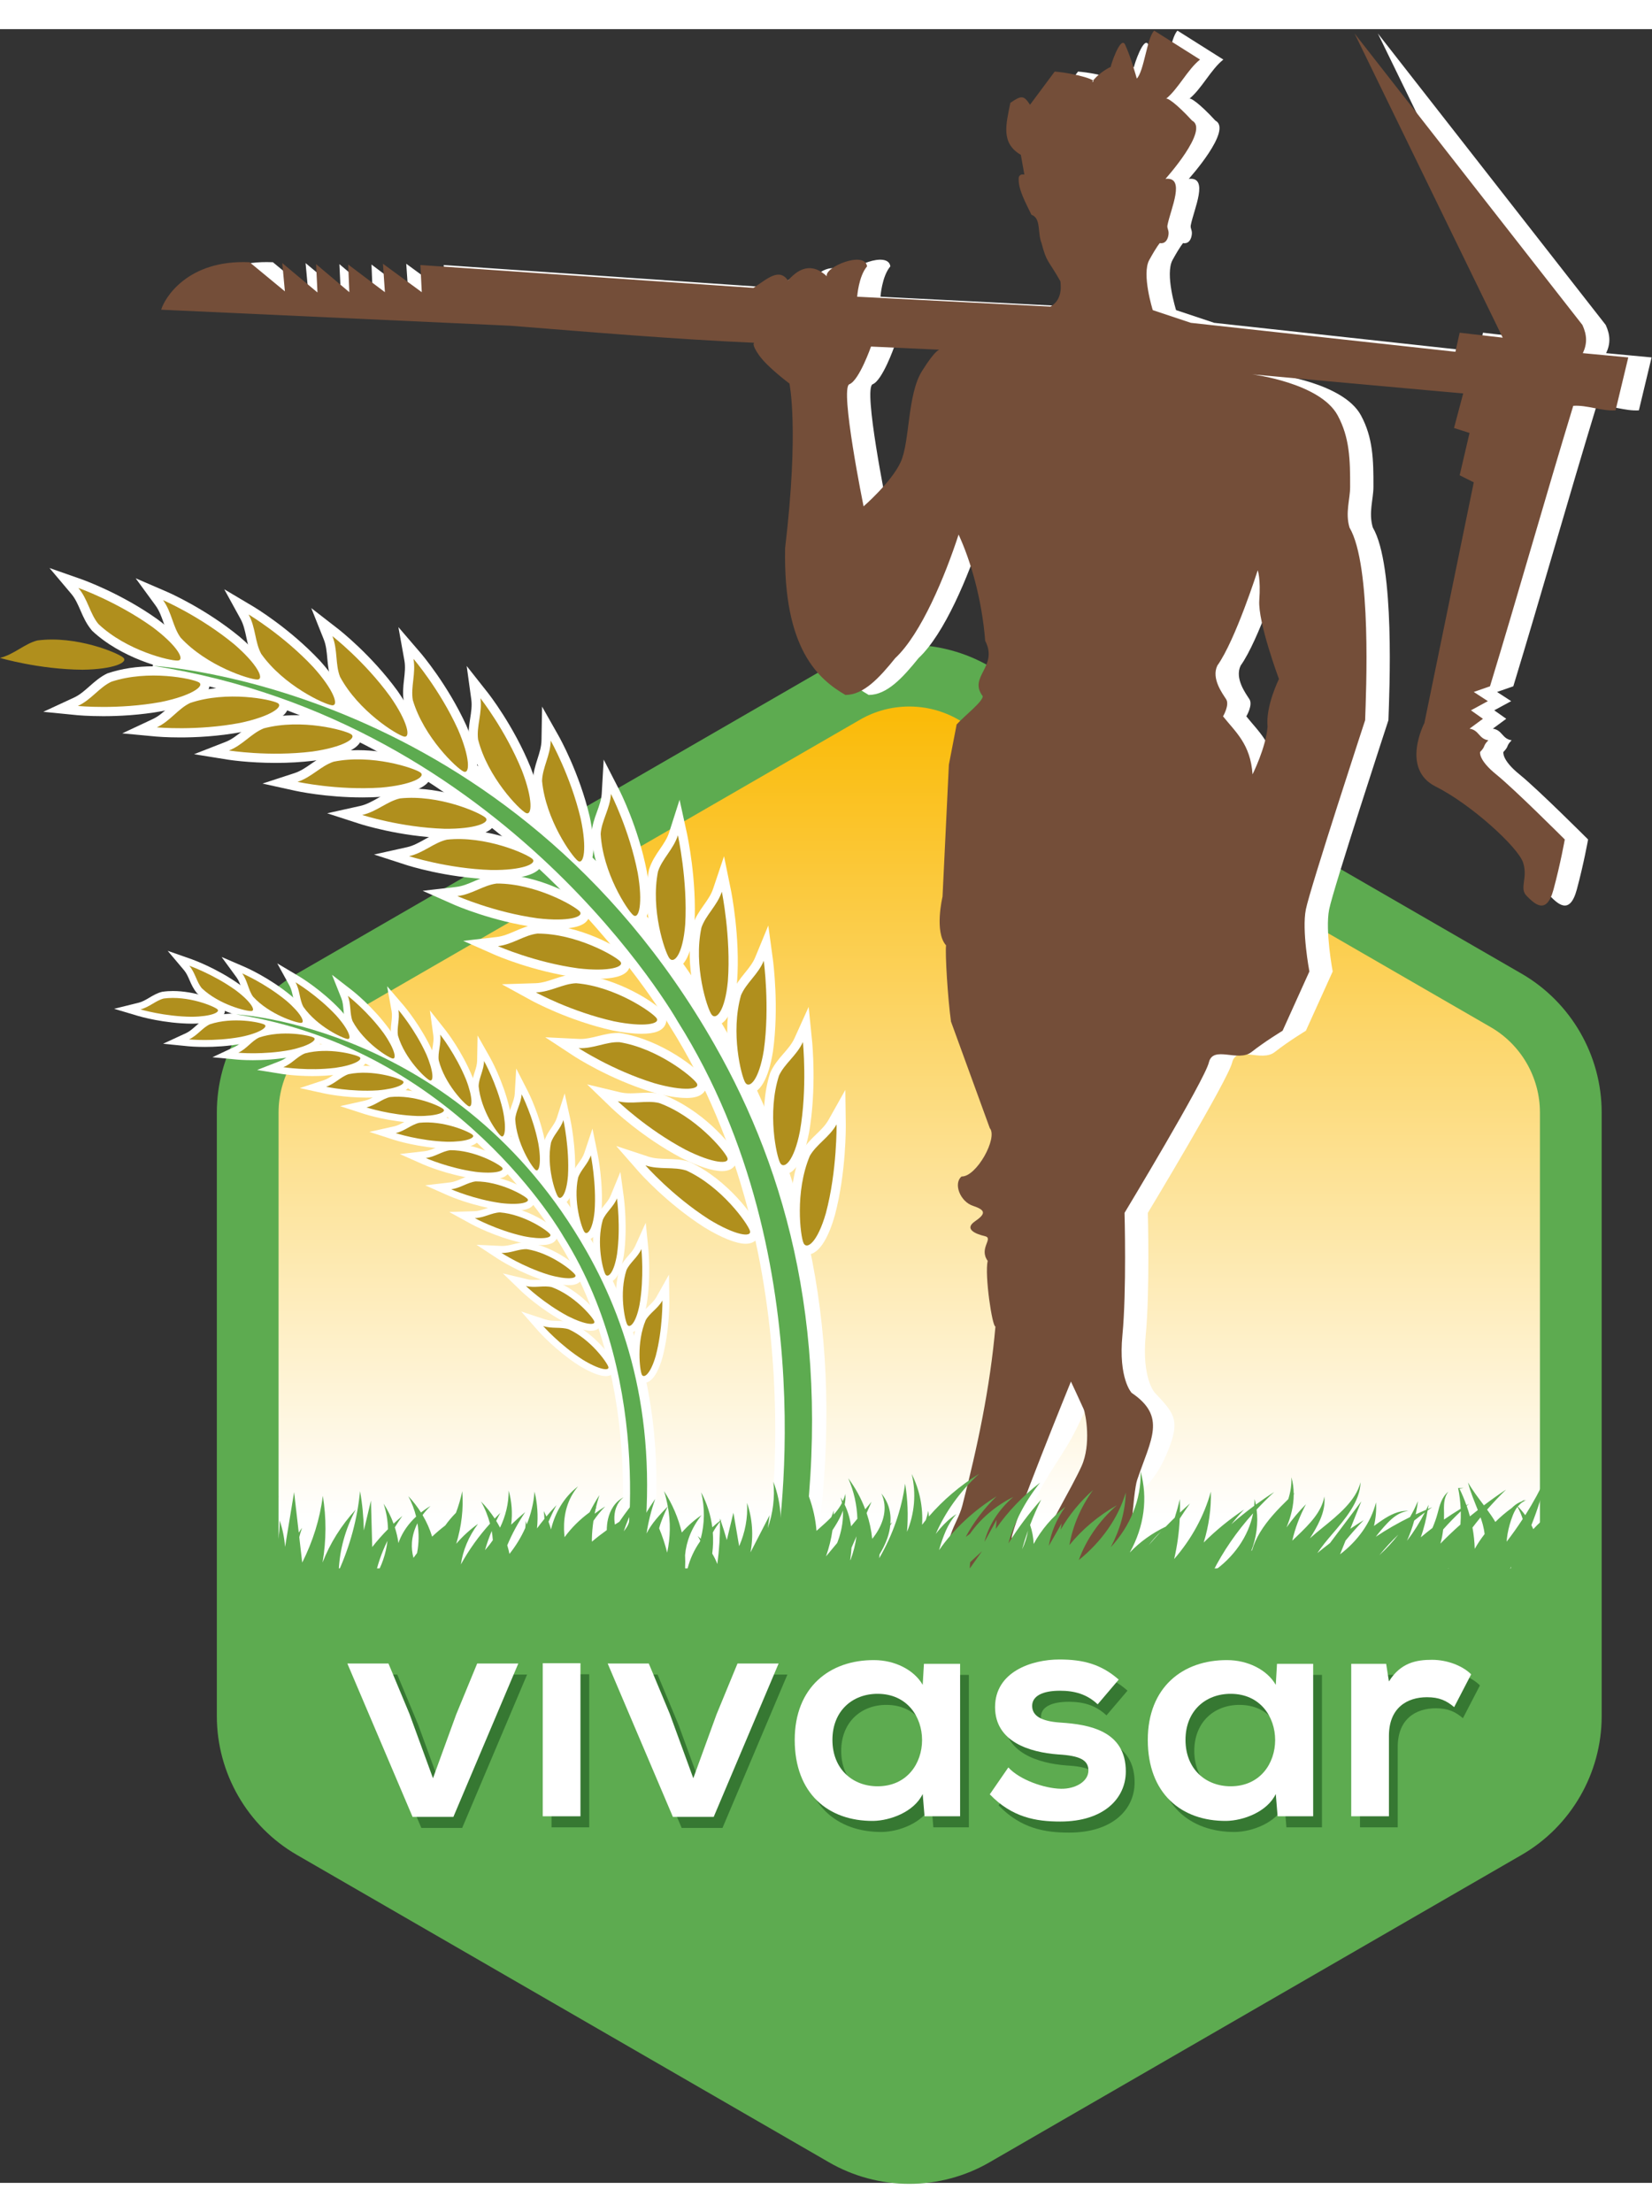 <?xml version="1.0" encoding="utf-8"?>
<svg viewBox="4.661 6.99 219.486 286.02" width="224.147px" height="300px" xmlns="http://www.w3.org/2000/svg">
  <rect x="4.661" y="6.99" width="219.486" height="286.02" fill="#333333" stroke="none"/>
  <defs>
    <clipPath clipPathUnits="userSpaceOnUse" id="clipPath18">
      <path d="m 281.145,2385.72 18.933,560.58 592.262,388.33 578.27,-279.88 135.73,-167.07 -7.33,-590.02 z" id="path16"/>
    </clipPath>
    <linearGradient x1="0" y1="0" x2="1" y2="0" gradientUnits="userSpaceOnUse" gradientTransform="matrix(-4.876,794.76,794.76,4.876,944.647,2489.33)" spreadMethod="pad" id="linearGradient24">
      <stop style="stop-opacity:1;stop-color:#ffffff" offset="0" id="stop20"/>
      <stop style="stop-opacity:1;stop-color:#fabb09" offset="1" id="stop22"/>
    </linearGradient>
  </defs>
  <g id="g8" transform="matrix(1.333, 0, 0, -1.333, 0, 800.323)">
    <g id="g10" transform="matrix(0.1, 0, 0, 0.1, 0, 198.034)">
      <g id="g12">
        <g id="g14" clip-path="url(#clipPath18)">
          <path d="m 281.145,2385.72 18.933,560.58 592.262,388.33 578.27,-279.88 135.73,-167.07 -7.33,-590.02 -1317.865,88.06" style="fill:url(#linearGradient24);fill-opacity:1;fill-rule:nonzero;stroke:none" id="path26"/>
        </g>
      </g>
      <path d="m 941.223,1824.51 c -28.059,0 -55.664,7.37 -79.84,21.34 l -530.481,306.34 c -49.226,28.43 -79.808,81.39 -79.808,138.25 v 601.44 c 0,56.84 30.582,109.81 79.808,138.25 l 530.481,306.33 c 24.152,13.96 51.762,21.33 79.84,21.33 28.074,0 55.683,-7.37 79.837,-21.33 l 530.49,-306.33 c 49.23,-28.44 79.81,-81.41 79.81,-138.25 v -601.44 c 0,-56.86 -30.58,-109.82 -79.81,-138.25 l -530.49,-306.34 c -24.162,-13.97 -51.767,-21.34 -79.837,-21.34 z m 0,1471.79 c -16.969,0 -33.942,-4.37 -49.075,-13.12 L 361.664,2976.85 c -30.246,-17.48 -49.047,-50.03 -49.047,-84.97 v -601.44 c 0,-34.94 18.801,-67.5 49.047,-84.97 l 530.484,-306.34 c 30.262,-17.48 67.887,-17.48 98.149,0 l 530.483,306.34 c 30.25,17.47 49.05,50.03 49.05,84.97 v 601.44 c 0,34.94 -18.8,67.49 -49.05,84.97 l -530.483,306.33 c -15.129,8.75 -32.102,13.12 -49.074,13.12" style="fill:#5dab50;fill-opacity:1;fill-rule:nonzero;stroke:none" id="path28"/>
      <path d="m 802.016,2448.16 1.964,10.83 c 0.524,2.89 50.704,291.79 -96.203,525.13 -1.898,3.32 -171.589,296.64 -516.425,350.25 l 1.875,18.26 c 3.589,-0.18 361.843,-22.15 566.992,-382.14 86.894,-152.44 115.847,-320.72 88.492,-514.43 l -1.113,-7.9 h -45.582" style="fill:#ffffff;fill-opacity:1;fill-rule:nonzero;stroke:none" id="path30"/>
      <path d="m 797.023,2441.49 1.961,10.83 c 0.524,2.9 50.704,291.8 -96.199,525.13 -1.894,3.32 -171.59,296.64 -516.426,350.25 l 1.875,18.26 c 3.59,-0.18 361.836,-22.13 566.996,-382.12 86.887,-152.46 115.836,-320.73 88.493,-514.45 l -1.121,-7.9 h -45.579" style="fill:#ffffff;fill-opacity:1;fill-rule:nonzero;stroke:none" id="path32"/>
      <path d="m 839.082,2750.14 c -5.043,0 -9.375,2.91 -11.598,7.82 -4.05,8.89 -10.05,55.67 6.168,94.22 4.328,7.76 9.621,12.88 14.739,17.82 4.789,4.64 9.32,9.01 12.371,14.47 l 16.742,29.87 0.465,-34.24 c 0.027,-1.94 0.519,-47.87 -10.965,-90.93 -5.137,-17.9 -14.109,-39.03 -27.922,-39.03" style="fill:#ffffff;fill-opacity:1;fill-rule:nonzero;stroke:none" id="path34"/>
      <path d="m 815.758,2830.12 c -4.641,0 -8.703,2.48 -11.145,6.82 -4.808,8.54 -14.812,54.65 -1.976,94.42 3.644,8.09 8.476,13.66 13.148,19.03 4.371,5.03 8.5,9.79 11.07,15.48 l 14.106,31.18 3.418,-34.05 c 0.195,-1.94 4.644,-47.65 -3.086,-91.54 -3.715,-18.95 -11.125,-41.34 -25.535,-41.34" style="fill:#ffffff;fill-opacity:1;fill-rule:nonzero;stroke:none" id="path36"/>
      <path d="m 780.855,2910.41 c -4.464,0 -8.449,2.34 -10.949,6.44 -5.097,8.38 -16.679,54.15 -5.215,94.3 3.368,8.22 8,13.94 12.489,19.48 4.191,5.18 8.156,10.07 10.531,15.84 l 13.031,31.64 4.586,-33.91 c 0.258,-1.91 6.266,-47.46 0.047,-91.58 -4.367,-27.29 -13.066,-42.21 -24.52,-42.21" style="fill:#ffffff;fill-opacity:1;fill-rule:nonzero;stroke:none" id="path38"/>
      <path d="m 747.148,2978.47 c -4.121,0 -7.957,2.08 -10.527,5.71 -5.648,8.02 -20.269,52.9 -11.512,93.76 2.801,8.42 7.051,14.44 11.157,20.27 3.836,5.44 7.468,10.59 9.457,16.51 l 10.882,32.43 6.836,-33.52 c 0.387,-1.9 9.43,-46.94 6.176,-91.39 -2.609,-28.29 -10.582,-43.77 -22.469,-43.77" style="fill:#ffffff;fill-opacity:1;fill-rule:nonzero;stroke:none" id="path40"/>
      <path d="m 705.082,3034.61 c -4.055,0 -7.859,2.03 -10.437,5.59 -5.754,7.91 -21.016,52.55 -12.852,93.55 2.684,8.46 6.844,14.53 10.867,20.42 3.766,5.49 7.324,10.7 9.219,16.64 l 10.426,32.6 7.32,-33.43 c 0.41,-1.89 10.086,-46.79 7.48,-91.28 -2.222,-28.49 -10.039,-44.09 -22.023,-44.09" style="fill:#ffffff;fill-opacity:1;fill-rule:nonzero;stroke:none" id="path42"/>
      <path d="m 667.984,3078.48 c -1.937,0 -4.855,0.51 -7.785,2.93 -7.551,6.25 -33.429,45.69 -35.711,87.43 0.504,8.87 3.012,15.78 5.446,22.47 2.277,6.27 4.433,12.2 4.789,18.43 l 1.953,33.69 15.41,-30.02 c 0.766,-1.51 19,-37.34 27.527,-81.12 2.043,-11.65 5.801,-39.41 -2.636,-49.46 -2.36,-2.81 -5.551,-4.35 -8.993,-4.35" style="fill:#ffffff;fill-opacity:1;fill-rule:nonzero;stroke:none" id="path44"/>
      <path d="m 612.738,3132.67 c -1.82,0 -4.59,0.46 -7.441,2.63 -7.793,5.94 -35.242,44.31 -39.211,85.91 0.141,8.89 2.371,15.9 4.535,22.7 2.027,6.34 3.93,12.34 4.043,18.59 l 0.602,33.7 16.593,-29.35 c 0.832,-1.47 20.5,-36.53 30.789,-79.94 2.54,-11.66 7.45,-39.49 -0.808,-49.74 -2.336,-2.9 -5.57,-4.5 -9.102,-4.5" style="fill:#ffffff;fill-opacity:1;fill-rule:nonzero;stroke:none" id="path46"/>
      <path d="m 560.504,3180.68 c -2.035,0 -4.059,0.54 -6,1.59 -8.621,4.67 -41.641,38.39 -51.945,78.89 -1.219,8.79 -0.086,16.07 1.007,23.11 1.02,6.58 1.993,12.81 1.141,19 l -4.586,33.41 20.91,-26.47 c 1.043,-1.32 25.856,-32.97 42.684,-74.27 5.515,-14.28 13.562,-39.54 6.285,-50.14 -2.227,-3.26 -5.687,-5.12 -9.496,-5.12" style="fill:#ffffff;fill-opacity:1;fill-rule:nonzero;stroke:none" id="path48"/>
      <path d="m 498.367,3222.02 c -1.883,0 -3.773,0.45 -5.597,1.34 -8.793,4.31 -43.18,36.64 -55.153,76.66 -1.582,8.73 -0.758,16.05 0.051,23.13 0.75,6.64 1.453,12.89 0.352,19.04 l -5.973,33.21 21.996,-25.59 c 1.098,-1.28 27.199,-31.88 45.723,-72.44 6.148,-14.17 15.289,-39.28 8.214,-50.07 -2.203,-3.35 -5.71,-5.28 -9.613,-5.28" style="fill:#ffffff;fill-opacity:1;fill-rule:nonzero;stroke:none" id="path50"/>
      <path d="m 437.309,3257.08 -2.188,0.44 c -9.461,2.45 -49.601,27.22 -69.355,64.09 -3.305,8.24 -3.953,15.57 -4.582,22.67 -0.594,6.64 -1.149,12.91 -3.457,18.72 l -12.508,31.34 26.679,-20.68 c 1.336,-1.03 33.024,-25.78 59.29,-61.83 9.234,-13.19 23.636,-36.83 17.527,-48.56 -2.016,-3.87 -5.844,-6.19 -10.227,-6.19 h -1.179" style="fill:#ffffff;fill-opacity:1;fill-rule:nonzero;stroke:none" id="path52"/>
      <path d="m 365.738,3288.3 -1.203,0.12 c -9.726,1.27 -52.617,20.93 -76.742,55.05 -4.293,7.78 -5.84,14.97 -7.34,21.94 -1.398,6.51 -2.726,12.67 -5.734,18.13 l -16.25,29.57 28.996,-17.23 c 1.449,-0.87 35.953,-21.51 66.461,-54.05 11.051,-12.25 28.57,-34.41 23.097,-46.72 -1.871,-4.2 -5.968,-6.81 -10.691,-6.81 h -0.594" style="fill:#ffffff;fill-opacity:1;fill-rule:nonzero;stroke:none" id="path54"/>
      <path d="m 291.363,3314.02 c -9.789,0.01 -54.871,13.98 -83.175,44.73 -5.258,7.16 -7.723,14.1 -10.102,20.82 -2.227,6.28 -4.336,12.21 -8.016,17.26 l -19.879,27.21 30.942,-13.35 c 1.555,-0.66 38.406,-16.72 72.847,-45.06 12.844,-11 33.442,-31.17 28.668,-44.09 -1.71,-4.65 -6.031,-7.52 -11.269,-7.52 h -0.016" style="fill:#ffffff;fill-opacity:1;fill-rule:nonzero;stroke:none" id="path56"/>
      <path d="m 211.625,3332.89 c -12.035,0 -56.352,11.96 -84.848,38.89 -5.742,6.77 -8.679,13.53 -11.519,20.06 -2.66,6.11 -5.176,11.9 -9.203,16.67 l -21.766,25.77 31.84,-11.17 c 1.59,-0.57 39.48,-14.02 75.801,-39.91 13.582,-10.07 35.535,-28.77 31.664,-42 -1.391,-4.74 -5.508,-7.91 -10.739,-8.27 l -1.23,-0.04" style="fill:#ffffff;fill-opacity:1;fill-rule:nonzero;stroke:none" id="path58"/>
      <path d="m 137.832,3286.68 c -15.582,0 -25.723,0.99 -26.148,1.03 l -33.547,3.33 30.593,14.16 c 5.665,2.62 10.383,6.8 15.375,11.21 5.344,4.71 10.868,9.6 17.93,12.91 14.278,4.8 29.391,7.03 45.918,7.03 23.067,0 43.574,-4.54 49.52,-7.83 4.582,-2.52 6.976,-7.14 6.226,-12.03 -2.074,-13.64 -29.886,-21.29 -46.273,-24.64 -23.153,-4.28 -45.164,-5.17 -59.594,-5.17 v 0" style="fill:#ffffff;fill-opacity:1;fill-rule:nonzero;stroke:none" id="path62"/>
      <path d="m 214.73,3265.49 c -14.535,0 -23.902,0.87 -24.289,0.9 l -33.609,3.17 30.57,14.32 c 5.649,2.64 10.348,6.83 15.317,11.28 5.316,4.74 10.812,9.64 17.851,12.99 14.52,4.97 29.934,7.28 46.825,7.28 21.445,0 41.929,-3.93 48.613,-7.57 4.609,-2.51 7.015,-7.12 6.297,-12.01 -2.012,-13.65 -29.782,-21.45 -46.153,-24.88 -23.847,-4.53 -46.547,-5.48 -61.422,-5.48 v 0" style="fill:#ffffff;fill-opacity:1;fill-rule:nonzero;stroke:none" id="path64"/>
      <path d="m 309.809,3240.12 c -27.325,0 -47.258,3.16 -48.094,3.3 l -33.336,5.37 31.461,12.27 c 5.816,2.27 10.781,6.15 16.027,10.24 5.621,4.39 11.422,8.93 18.668,11.8 11.578,3.15 23.262,4.56 35.774,4.56 27.855,0 53.113,-7.14 59.433,-11.15 4.434,-2.81 6.539,-7.56 5.492,-12.4 -2.906,-13.48 -31.121,-19.44 -47.691,-21.78 -12.023,-1.47 -24.66,-2.21 -37.727,-2.21 0,0 0,0 -0.007,0" style="fill:#ffffff;fill-opacity:1;fill-rule:nonzero;stroke:none" id="path66"/>
      <path d="m 396.113,3205.73 c -36.363,0 -65.347,6.29 -66.562,6.56 l -32.934,7.25 32.051,10.46 c 5.937,1.95 11.117,5.53 16.602,9.33 5.847,4.05 11.898,8.25 19.296,10.71 9.122,1.95 17.872,2.79 27.036,2.79 30.921,0 60.484,-9.61 67.656,-14.76 4.254,-3.05 6.09,-7.91 4.773,-12.67 -3.66,-13.3 -32.176,-17.65 -48.843,-19.05 -6.61,-0.44 -12.938,-0.62 -19.075,-0.62" style="fill:#ffffff;fill-opacity:1;fill-rule:nonzero;stroke:none" id="path68"/>
      <path d="m 477.793,3165.31 c -44.762,1.42 -83.051,13.69 -84.652,14.22 l -32.094,10.4 32.933,7.32 c 6.094,1.34 11.59,4.42 17.418,7.67 6.215,3.47 12.645,7.06 20.243,8.8 5.254,0.62 9.453,0.82 13.64,0.82 35.903,0 71.957,-15.36 79.449,-21.93 3.918,-3.43 5.282,-8.42 3.551,-13.02 -4.449,-11.83 -28.437,-14.31 -47.773,-14.31 l -2.715,0.03" style="fill:#ffffff;fill-opacity:1;fill-rule:nonzero;stroke:none" id="path70"/>
      <path d="m 524.516,3124.23 c -44.754,1.43 -83.047,13.69 -84.653,14.22 l -32.09,10.4 32.93,7.32 c 6.094,1.35 11.598,4.43 17.422,7.68 6.215,3.46 12.648,7.06 20.242,8.79 5.266,0.61 9.477,0.83 13.668,0.83 35.891,0 71.934,-15.38 79.418,-21.93 3.918,-3.44 5.281,-8.42 3.559,-13.02 -4.453,-11.83 -28.446,-14.31 -47.782,-14.31 l -2.714,0.02" style="fill:#ffffff;fill-opacity:1;fill-rule:nonzero;stroke:none" id="path72"/>
      <path d="m 589.945,3074.91 c -6.156,0 -12.918,0.43 -20.097,1.26 -44.364,6.03 -81.188,22.17 -82.735,22.85 l -30.859,13.67 33.527,3.88 c 6.199,0.72 11.989,3.2 18.114,5.83 6.543,2.82 13.304,5.72 21.05,6.66 l 0.547,0.07 h 0.852 c 41.687,0 82.383,-23.51 89.011,-30.64 3.411,-3.67 4.333,-8.44 2.446,-12.76 -2.02,-4.65 -7.524,-10.82 -31.852,-10.82 h -0.004" style="fill:#ffffff;fill-opacity:1;fill-rule:nonzero;stroke:none" id="path74"/>
      <path d="m 630.383,3025.04 c -6.153,0 -12.906,0.43 -20.074,1.26 -44.375,6.04 -81.196,22.18 -82.739,22.87 l -30.867,13.65 33.531,3.88 c 6.196,0.72 11.973,3.2 18.094,5.84 6.551,2.82 13.324,5.72 21.07,6.65 l 0.551,0.07 h 0.844 c 41.656,0 82.375,-23.49 89.008,-30.61 3.418,-3.69 4.332,-8.46 2.449,-12.79 -2.02,-4.64 -7.531,-10.82 -31.863,-10.82 0,0 0,0 -0.004,0" style="fill:#ffffff;fill-opacity:1;fill-rule:nonzero;stroke:none" id="path76"/>
      <path d="m 674.359,2970.27 c -8.214,0 -18.293,1.17 -29.132,3.36 -43.711,9.77 -79.039,28.95 -80.52,29.75 l -29.586,16.21 33.711,1.05 c 6.242,0.19 12.219,2.2 18.539,4.29 6.766,2.26 13.75,4.59 21.547,4.87 42.754,-3.43 81.484,-30.38 87.512,-38.09 2.961,-3.79 3.554,-8.46 1.578,-12.5 -2.969,-6.1 -10.485,-8.94 -23.637,-8.94 -0.012,0 -0.012,0 -0.012,0" style="fill:#ffffff;fill-opacity:1;fill-rule:nonzero;stroke:none" id="path78"/>
      <path d="m 719.102,2906.3 c -9.157,0 -21.11,2.04 -34.571,5.92 -42.789,13.18 -76.484,35.1 -77.898,36.04 l -28.219,18.52 33.715,-1.65 1.625,-0.03 c 5.676,0 11.266,1.37 17.187,2.83 6.325,1.56 12.864,3.18 19.914,3.18 l 1.954,-0.05 c 42.3,-6.79 78.793,-36.72 84.203,-44.9 2.551,-3.84 2.851,-8.4 0.816,-12.19 -4.113,-7.65 -15.031,-7.67 -18.683,-7.67 -0.012,0 -0.028,0 -0.043,0" style="fill:#ffffff;fill-opacity:1;fill-rule:nonzero;stroke:none" id="path80"/>
      <path d="m 754.703,2833.44 c -9.301,0 -24.066,4.76 -40.523,13.06 -39.586,20.93 -68.598,48.76 -69.813,49.95 l -24.25,23.42 32.789,-7.87 c 3.028,-0.73 6.348,-1.08 10.434,-1.08 2.89,0 5.746,0.17 8.578,0.32 3.102,0.17 6.168,0.33 9.199,0.33 4.922,0 9.012,-0.43 12.863,-1.34 40.329,-14.58 70.583,-50.78 74.36,-59.8 1.637,-3.9 1.332,-8 -0.84,-11.27 -1.738,-2.61 -5.367,-5.72 -12.793,-5.72 -0.004,0 -0.004,0 -0.004,0" style="fill:#ffffff;fill-opacity:1;fill-rule:nonzero;stroke:none" id="path82"/>
      <path d="m 778.199,2761.05 c -9.246,0 -24.328,6 -41.383,16.47 -37.711,24.15 -64.316,54.3 -65.429,55.56 l -22.231,25.37 32.032,-10.58 c 5.921,-1.96 12.226,-2.14 18.89,-2.33 7.125,-0.21 14.485,-0.4 21.895,-2.82 38.976,-17.88 66.125,-56.46 69.144,-65.78 1.246,-3.83 0.703,-7.77 -1.492,-10.79 -1.695,-2.32 -5.051,-5.1 -11.426,-5.1 v 0" style="fill:#ffffff;fill-opacity:1;fill-rule:nonzero;stroke:none" id="path84"/>
      <path d="m 1311.77,3432.02 c 0,0 -22.18,-69.66 -40.25,-94.94 -6.19,-12.91 5.16,-27.87 8.77,-33.54 3.62,-5.68 -3.09,-17.03 -3.09,-17.03 12.37,-15.6 27.32,-27.52 29.41,-57.79 0,0 13.42,26.83 14.96,47.47 -2.06,20.64 11.36,47.47 11.36,47.47 0,0 -21.16,56.76 -19.61,78.43 1.55,21.67 -1.55,29.93 -1.55,29.93 z m -316.692,219.73 -68.754,3.16 c 0,0 -11.769,-33.71 -21.558,-37.54 -9.793,-3.82 14.144,-121.67 14.144,-121.67 0,0 27.746,24.01 36.992,44.2 9.25,20.18 6.532,67.11 21.223,90.57 14.688,23.46 17.953,21.28 17.953,21.28 z m 170.212,281.83 c 0,0 -11.64,-5.26 -18.67,-15.1 7.63,1.15 -15.2,8.57 -37.2,10.4 -8.2,-11.02 -16.41,-22.03 -24.61,-33.05 -6.23,9.49 -8.49,9.51 -19.6,1.89 -4.32,-21.55 -9.7,-40.05 10.46,-51.82 1.17,-6.56 2.34,-13.13 3.51,-19.68 -3.04,0.58 -4.79,-0.24 -5.62,-2.82 -0.96,-11.43 6.85,-25.03 12.66,-37.15 9.85,-3.58 5.81,-17.5 10.04,-28.24 5.31,-19.95 6.04,-15.6 18.78,-37.98 1.61,-12.1 -1.67,-20.54 -9.84,-25.31 -64.22,3.28 -128.442,6.56 -192.665,9.85 0,0 1.406,20.39 9.844,30.23 -2.106,16.03 -42.68,-0.75 -40.082,-9.84 -12.891,12.03 -25.781,10.63 -38.676,-4.22 -9.043,12.87 -20.523,1.74 -34.457,-7.39 l -331.953,22.78 1.355,-27.04 -38.687,28.32 1.953,-28.32 -36.598,27.54 1.118,-27.54 -33.118,27.94 1.375,-28.22 -35.074,29.26 2.61,-28.16 -35.161,29.01 c -62.078,2.88 -84.968,-36.05 -88.113,-47.29 l 347.703,-15.95 c 83.207,-6.56 163.367,-13.47 243.528,-16.99 0,0 -3.75,-0.54 4.687,-12.49 8.438,-11.95 30.242,-28.12 30.242,-28.12 0,0 9.778,-45.52 -4.312,-163.94 -1.996,-101 33.492,-130.73 60.074,-146.31 18.25,0.01 33.906,17.14 49.711,36.71 25.805,24.06 49.666,81.73 63.126,123.07 12.01,-26.05 23.2,-63.98 26.52,-105.88 13.43,-25.95 -17.29,-35.6 -2.45,-55.16 0.02,-5.5 -17.35,-18.75 -26.02,-28.13 -2.58,-13.36 -5.16,-26.72 -7.73,-40.08 -2.11,-43.83 -4.223,-87.66 -6.333,-131.49 0,0 -8.437,-35.16 3.513,-48.52 -1.03,-8.16 1.72,-53.02 4.92,-75.94 12.9,-35.4 25.79,-70.79 38.68,-106.18 8.25,-9.63 -13.27,-48.61 -28.13,-48.15 -8.44,-7.04 -1.4,-24.98 11.25,-29.2 12.66,-4.22 13.36,-7.74 2.11,-15.47 -11.25,-7.74 0.7,-12.66 9.84,-14.77 9.15,-2.11 -6.32,-11.95 2.82,-24.61 -3.22,-14.36 4.62,-66.17 7.73,-65.39 -3.47,-0.87 -16.72,-109.72 -19.22,-121.15 -7.39,-33.71 -23.69,-75.67 -9.18,-109.29 0.87,-2.02 2.28,-4.27 4.48,-4.31 1.12,-0.02 2.16,0.57 3.04,1.26 8.13,6.37 6.63,19.99 14.16,27.06 3.02,2.84 7.13,4.24 10.3,6.9 4.78,4.01 6.82,10.31 8.87,16.21 9.51,27.3 26.38,47.49 40.01,71.75 3.47,6.19 25.93,50.01 22.78,56.72 0.01,-0.01 10.55,-22.5 12.66,-27.42 12.9,-30.09 -11.46,-63.7 4.63,-92.32 0.86,-1.52 1.95,-3.11 3.64,-3.55 1.42,-0.37 2.89,0.16 4.24,0.74 26.15,11.01 40.56,32.43 50.06,58 9.92,26.66 3.95,33.53 -14.76,53.3 -0.06,0.07 -13.34,14.17 -9.14,57.67 4.22,43.59 2.11,121.64 2.11,121.64 0,0 79.8,132.19 84.02,149.77 4.22,17.58 29.2,-0.06 42.56,10.49 13.36,10.55 30.93,21.16 30.93,21.16 8.91,19.68 17.82,39.38 26.73,59.06 0,0 -7.74,40.79 -3.52,61.88 4.22,21.1 59.06,188.45 59.06,188.45 0.92,27.5 6.76,154 -15.55,191.94 -4.4,14.73 0.56,28.01 0.61,40.3 0.09,27.04 -0.39,49.29 -12.48,71.53 -17.58,32.35 -85.08,40.79 -85.08,40.79 62.11,-5.63 124.22,-11.25 186.34,-16.88 7.97,-0.71 15.94,-1.4 23.91,-2.11 -3.05,-11.49 -6.1,-22.97 -9.15,-34.46 5.16,-1.64 10.32,-3.28 15.48,-4.92 -3.29,-14.06 -6.57,-28.12 -9.85,-42.18 4.69,-2.35 9.38,-4.7 14.06,-7.04 -16.4,-79.93 -32.81,-159.85 -49.22,-239.78 0,0 -23.91,-45.7 11.25,-63.29 35.16,-17.58 82.27,-60.47 87.2,-75.94 4.92,-15.47 -4.22,-25.31 3.51,-33.05 7.74,-7.73 19.69,-19.68 26.72,6.33 7.03,26.02 11.25,49.93 11.25,49.93 0,0 -49.92,49.92 -68.21,64.69 -18.28,14.77 -16.17,22.5 -16.17,22.5 6.1,6.33 2.11,5.32 8.2,11.65 -9.61,1.41 -9.13,10.15 -18.74,11.55 4.45,3.28 8.9,6.57 13.36,9.85 -3.99,2.81 -7.97,5.62 -11.96,8.43 5.63,3.05 11.25,6.1 16.88,9.15 -4.69,3.05 -9.38,6.09 -14.07,9.14 5.4,1.88 10.79,3.75 16.18,5.63 27.65,90.7 55.31,188.75 82.97,279.45 14.06,0.94 28.13,-5.45 42.19,-4.52 4.22,17.59 8.44,35.16 12.66,52.74 -15,1.41 -30,2.81 -45.01,4.22 -4.68,0 4.38,0 -0.31,0 4.45,9.38 4.31,17.84 -0.39,28.13 -75.71,96.8 -151.42,193.6 -227.12,290.41 49.22,-101.02 98.44,-202.05 147.66,-303.07 -14.29,1.64 -28.59,3.29 -42.89,4.93 -1.4,-6.34 -2.81,-12.67 -4.22,-18.99 -87.9,9.61 -175.79,19.22 -263.69,28.83 -12.65,4.21 -25.31,8.44 -37.97,12.66 0,0 -11.25,35.86 -3.52,49.92 7.74,14.07 10.55,16.88 10.55,16.88 0,0 6.22,-1.83 8.32,6.61 1.52,6.26 -1.47,7.35 -0.69,11.28 3.23,16.21 18.41,48.38 -2,46.09 0,0 44.08,48.92 26.5,58.06 -15.63,16.96 -25.7,23.99 -26.35,21.38 12.66,10.08 21.65,29.32 34.3,39.4 -15.23,9.61 -30.47,19.22 -45.7,28.83 -7.27,-7.27 -10.08,-40.48 -17.34,-47.75 0,0 -5.87,21.53 -11.65,33.78 -4.49,9.53 -14.6,-21.19 -14.29,-22.11" style="fill:#ffffff;fill-opacity:1;fill-rule:evenodd;stroke:none" id="path86"/>
      <path d="m 1288.55,3432.02 c 0,0 -22.19,-69.66 -40.25,-94.94 -6.19,-12.91 5.16,-27.87 8.78,-33.54 3.6,-5.68 -3.1,-17.03 -3.1,-17.03 12.37,-15.6 27.31,-27.52 29.41,-57.79 0,0 13.42,26.83 14.96,47.47 -2.06,20.64 11.36,47.47 11.36,47.47 0,0 -21.16,56.76 -19.61,78.43 1.55,21.67 -1.55,29.93 -1.55,29.93 z m -316.695,219.73 -68.753,3.16 c 0,0 -11.762,-33.71 -21.559,-37.54 -9.789,-3.82 14.145,-121.67 14.145,-121.67 0,0 27.75,24.01 37,44.2 9.246,20.18 6.527,67.11 21.214,90.57 14.688,23.46 17.953,21.28 17.953,21.28 z m 170.215,281.83 c 0,0 -11.64,-5.26 -18.68,-15.1 7.64,1.15 -15.19,8.57 -37.19,10.4 -8.2,-11.02 -16.41,-22.03 -24.61,-33.05 -6.23,9.49 -8.48,9.51 -19.6,1.89 -4.32,-21.55 -9.69,-40.05 10.46,-51.82 1.17,-6.56 2.34,-13.13 3.51,-19.68 -3.04,0.58 -4.8,-0.24 -5.62,-2.82 -0.96,-11.43 6.85,-25.03 12.65,-37.15 9.86,-3.58 5.82,-17.5 10.06,-28.24 5.3,-19.95 6.03,-15.6 18.78,-37.98 1.6,-12.1 -1.68,-20.54 -9.85,-25.31 -64.22,3.28 -128.445,6.56 -192.667,9.85 0,0 1.406,20.39 9.843,30.23 -2.101,16.03 -42.676,-0.75 -40.078,-9.84 -12.89,12.03 -25.785,10.63 -38.676,-4.22 -9.043,12.87 -20.531,1.74 -34.453,-7.39 l -331.957,22.78 1.356,-27.04 -38.688,28.32 1.949,-28.32 -36.597,27.54 1.125,-27.54 -33.121,27.94 1.375,-28.22 -35.071,29.26 2.602,-28.16 -35.156,29.01 c -62.082,2.88 -84.965,-36.05 -88.118,-47.29 l 347.704,-15.95 c 83.207,-6.56 163.367,-13.47 243.527,-16.99 0,0 -3.742,-0.54 4.695,-12.49 8.438,-11.95 30.235,-28.12 30.235,-28.12 0,0 9.777,-45.52 -4.309,-163.94 -2.004,-101 33.492,-130.73 60.074,-146.31 18.246,0.01 33.906,17.14 49.707,36.71 25.809,24.06 49.668,81.73 63.129,123.07 12.01,-26.05 23.2,-63.98 26.51,-105.88 13.44,-25.95 -17.279,-35.6 -2.44,-55.16 0.02,-5.5 -17.351,-18.75 -26.023,-28.13 -2.578,-13.36 -5.156,-26.72 -7.734,-40.08 -2.11,-43.83 -4.219,-87.66 -6.328,-131.49 0,0 -8.438,-35.16 3.515,-48.52 -1.031,-8.16 1.719,-53.02 4.922,-75.94 12.895,-35.4 25.788,-70.79 38.678,-106.18 8.25,-9.63 -13.27,-48.61 -28.131,-48.15 -8.438,-7.04 -1.402,-24.98 11.251,-29.2 12.66,-4.22 13.36,-7.74 2.11,-15.47 -11.248,-7.74 0.71,-12.66 9.85,-14.77 9.14,-2.11 -6.33,-11.95 2.81,-24.61 -3.21,-14.36 4.62,-66.17 7.73,-65.39 -5.35,-60.94 -17.9,-120.1 -33.048,-178.61 -2.523,-9.75 -8.043,-18.53 -11.23,-27.91 -2.946,-8.67 -7.243,-16.19 -13.297,-23.21 -12.317,-14.28 -29.645,-24.36 -48.328,-27.26 -8.383,-1.31 -17.278,-1.37 -24.68,-5.51 -16.969,-9.5 -16.063,-42.01 3.094,-49.5 3.929,-1.54 8.339,-0.85 12.5,-0.13 -0.309,-5.25 4.679,-9.62 9.871,-10.47 5.191,-0.84 10.422,0.92 15.328,2.83 9.961,3.85 21.359,7.98 30.144,14.17 8.047,5.66 14.762,10.46 24.914,12.47 9.042,1.79 18.402,0.85 27.542,1.97 9.15,1.12 18.82,5.02 23,13.22 4.57,8.97 3.82,24.85 3.33,34.75 -0.53,10.73 -2.97,21.41 -2.96,32.24 0,11.26 59.06,156.1 59.06,156.1 0,0 10.55,-22.5 12.66,-27.42 2.11,-4.92 7.73,-35.16 -2.11,-56.96 -9.84,-21.79 -36.56,-66.1 -39.38,-77.35 -2.81,-11.25 6.33,-29.53 30.24,-32.34 25.13,-12.59 57.48,1.47 56.25,11.25 0,0 4.22,73.82 8.44,85.08 13.73,40.46 29.47,62.78 -5.62,86.49 0,0 -13.36,14.06 -9.15,57.67 4.23,43.59 2.11,121.64 2.11,121.64 0,0 79.8,132.19 84.02,149.77 4.22,17.58 29.19,-0.06 42.55,10.49 13.37,10.55 30.95,21.16 30.95,21.16 8.9,19.68 17.81,39.38 26.71,59.06 0,0 -7.73,40.79 -3.51,61.88 4.22,21.1 59.07,188.45 59.07,188.45 0.91,27.5 6.75,154 -15.57,191.94 -4.39,14.73 0.58,28.01 0.61,40.3 0.09,27.04 -0.39,49.29 -12.47,71.53 -17.58,32.35 -85.08,40.79 -85.08,40.79 62.11,-5.63 124.22,-11.25 186.34,-16.88 7.97,-0.71 15.94,-1.4 23.91,-2.11 -3.05,-11.49 -6.1,-22.97 -9.15,-34.46 5.16,-1.64 10.32,-3.28 15.47,-4.92 -3.28,-14.06 -6.56,-28.12 -9.84,-42.18 4.69,-2.35 9.37,-4.7 14.06,-7.04 -16.4,-79.93 -32.81,-159.85 -49.22,-239.78 0,0 -23.91,-45.7 11.25,-63.29 35.16,-17.58 82.27,-60.47 87.2,-75.94 4.92,-15.47 -4.22,-25.31 3.51,-33.05 7.74,-7.73 19.69,-19.68 26.72,6.33 7.03,26.02 11.25,49.93 11.25,49.93 0,0 -49.92,49.92 -68.2,64.69 -18.29,14.77 -16.18,22.5 -16.18,22.5 6.09,6.33 2.11,5.32 8.2,11.65 -9.61,1.41 -9.14,10.15 -18.75,11.55 4.46,3.28 8.91,6.57 13.36,9.85 -3.98,2.81 -7.97,5.62 -11.95,8.43 5.62,3.05 11.25,6.1 16.87,9.15 -4.68,3.05 -9.37,6.09 -14.06,9.14 5.39,1.88 10.78,3.75 16.17,5.63 27.67,90.7 55.32,188.75 82.98,279.45 14.07,0.94 28.13,-5.45 42.19,-4.52 4.22,17.59 8.44,35.16 12.66,52.74 -15,1.41 -30,2.81 -45,4.22 -4.69,0 4.37,0 -0.32,0 4.45,9.38 4.31,17.84 -0.39,28.13 -75.7,96.8 -151.41,193.6 -227.12,290.41 49.22,-101.02 98.44,-202.05 147.67,-303.07 -14.3,1.64 -28.6,3.29 -42.9,4.93 -1.41,-6.34 -2.81,-12.67 -4.22,-18.99 -87.89,9.61 -175.79,19.22 -263.69,28.83 -12.66,4.21 -25.31,8.44 -37.97,12.66 0,0 -11.25,35.86 -3.51,49.92 7.73,14.07 10.54,16.88 10.54,16.88 0,0 6.21,-1.83 8.32,6.61 1.52,6.26 -1.48,7.35 -0.69,11.28 3.23,16.21 18.41,48.38 -2,46.09 0,0 44.08,48.92 26.5,58.06 -15.62,16.96 -25.7,23.99 -26.35,21.38 12.65,10.08 21.64,29.32 34.3,39.4 -15.23,9.61 -30.47,19.22 -45.7,28.83 -7.27,-7.27 -10.08,-40.48 -17.34,-47.75 0,0 -5.87,21.53 -11.65,33.78 -4.49,9.53 -14.6,-21.19 -14.29,-22.11" style="fill:#744e39;fill-opacity:1;fill-rule:evenodd;stroke:none" id="path88"/>
      <path d="m 192.766,3343.44 c 0,0 354.437,-17.72 559.476,-377.5 72.668,-127.52 118.035,-291.36 87.367,-508.59 h -26.582 c 0,0 53.164,292.42 -97.468,531.65 0,0 -169.25,299.49 -522.793,354.44" style="fill:#ffffff;fill-opacity:1;fill-rule:nonzero;stroke:none" id="path90"/>
      <path d="m 187.77,3336.78 c 0,0 354.437,-17.72 559.476,-377.5 72.672,-127.52 118.039,-291.36 87.367,-508.59 h -26.582 c 0,0 53.164,292.42 -97.468,531.65 0,0 -169.25,299.49 -522.793,354.44" style="fill:#5dab50;fill-opacity:1;fill-rule:nonzero;stroke:none" id="path92"/>
      <path d="m 868.785,2879.97 c 0,0 0.625,-46.1 -10.664,-88.44 -8.469,-29.47 -19.133,-36.69 -22.266,-29.78 -3.136,6.89 -8.781,51.11 6.274,86.86 6.582,11.6 19.437,18.5 26.656,31.36" style="fill:#b08f1d;fill-opacity:1;fill-rule:nonzero;stroke:none" id="path94"/>
      <path d="m 835.238,2962.07 c 0,0 4.598,-45.87 -3,-89.01 -5.894,-30.1 -15.894,-38.21 -19.617,-31.6 -3.719,6.6 -13.152,50.16 -1.238,87.08 5.562,12.12 17.777,20.1 23.855,33.53" style="fill:#b08f1d;fill-opacity:1;fill-rule:nonzero;stroke:none" id="path96"/>
      <path d="m 796.215,3042.97 c 0,0 6.172,-45.68 0.058,-89.07 -4.851,-30.29 -14.57,-38.72 -18.515,-32.26 -3.938,6.48 -14.867,49.69 -4.227,86.99 5.141,12.31 17.074,20.71 22.684,34.34" style="fill:#b08f1d;fill-opacity:1;fill-rule:nonzero;stroke:none" id="path98"/>
      <path d="m 754.434,3111.79 c 0,0 9.214,-45.18 6.015,-88.87 -2.82,-30.54 -11.953,-39.62 -16.316,-33.42 -4.371,6.19 -18.16,48.58 -10.035,86.51 4.304,12.62 15.648,21.8 20.336,35.78" style="fill:#b08f1d;fill-opacity:1;fill-rule:nonzero;stroke:none" id="path100"/>
      <path d="m 710.641,3168.01 c 0,0 9.851,-45.03 7.281,-88.77 -2.387,-30.58 -11.383,-39.78 -15.844,-33.65 -4.449,6.13 -18.844,48.32 -11.265,86.36 4.125,12.68 15.339,22.02 19.828,36.06" style="fill:#b08f1d;fill-opacity:1;fill-rule:nonzero;stroke:none" id="path102"/>
      <path d="m 643.906,3209.21 c 0,0 18.305,-35.68 26.692,-78.68 5.285,-30.21 1.297,-46.86 -4.543,-42.03 -5.84,4.83 -30.274,42.12 -32.387,80.85 0.84,13.31 9.379,25.14 10.238,39.86" style="fill:#b08f1d;fill-opacity:1;fill-rule:nonzero;stroke:none" id="path104"/>
      <path d="m 583.859,3262.33 c 0,0 19.731,-34.9 29.84,-77.54 6.512,-29.97 3.196,-46.76 -2.836,-42.17 -6.027,4.59 -31.945,40.86 -35.625,79.47 0.305,13.33 8.356,25.5 8.621,40.24" style="fill:#b08f1d;fill-opacity:1;fill-rule:nonzero;stroke:none" id="path106"/>
      <path d="m 513.813,3304.51 c 0,0 24.859,-31.46 41.39,-72.03 11.031,-28.62 10.332,-45.73 3.668,-42.12 -6.66,3.61 -37.836,35.47 -47.394,73.06 -1.75,13.23 4.339,26.49 2.336,41.09" style="fill:#b08f1d;fill-opacity:1;fill-rule:nonzero;stroke:none" id="path108"/>
      <path d="m 447.07,3343.81 c 0,0 26.137,-30.41 44.336,-70.27 12.203,-28.13 12.211,-45.25 5.407,-41.92 -6.809,3.33 -39.274,33.87 -50.383,71.04 -2.293,13.14 3.25,26.64 0.64,41.15" style="fill:#b08f1d;fill-opacity:1;fill-rule:nonzero;stroke:none" id="path110"/>
      <path d="m 366.266,3366.4 c 0,0 31.687,-24.57 57.488,-59.98 17.586,-25.13 21.016,-41.9 13.684,-40 -7.336,1.91 -45.254,25.34 -63.571,59.53 -4.875,12.42 -2.144,26.76 -7.601,40.45" style="fill:#b08f1d;fill-opacity:1;fill-rule:nonzero;stroke:none" id="path112"/>
      <path d="m 282.773,3387.98 c 0,0 34.477,-20.48 64.446,-52.44 20.547,-22.77 26.019,-38.99 18.504,-38 -7.516,0.98 -48.032,19.56 -70.418,51.24 -6.367,11.72 -5.434,26.28 -12.532,39.2" style="fill:#b08f1d;fill-opacity:1;fill-rule:nonzero;stroke:none" id="path114"/>
      <path d="m 197.492,3402.25 c 0,0 36.821,-15.88 70.645,-43.72 23.301,-19.95 30.812,-35.33 23.234,-35.32 -7.578,0.01 -50.144,13.24 -76.422,41.77 -7.82,10.81 -8.758,25.37 -17.457,37.27" style="fill:#b08f1d;fill-opacity:1;fill-rule:nonzero;stroke:none" id="path116"/>
      <path d="m 113.082,3414.42 c 0,0 37.836,-13.28 73.516,-38.71 24.629,-18.27 33.191,-33.09 25.629,-33.61 -7.559,-0.51 -50.942,9.72 -79.137,36.36 -8.555,10.24 -10.5,24.7 -20.008,35.96" style="fill:#b08f1d;fill-opacity:1;fill-rule:nonzero;stroke:none" id="path118"/>
      <path d="m 34.957,3344.74 c 0,0 38.426,-11.44 82.242,-11.78 30.668,0.35 46.297,7.33 40.477,12.18 -5.821,4.86 -46.957,22.02 -85.418,16.98 -12.93,-3.27 -22.996,-13.84 -37.301,-17.38" style="fill:#b08f1d;fill-opacity:1;fill-rule:nonzero;stroke:none" id="path120"/>
      <path d="m 112.594,3296.86 c 0,0 39.902,-3.96 82.988,3.99 30.047,6.15 44.074,15.96 37.441,19.62 -6.632,3.67 -50.273,12.74 -87.089,0.52 -12.082,-5.66 -19.961,-17.94 -33.34,-24.13" style="fill:#b08f1d;fill-opacity:1;fill-rule:nonzero;stroke:none" id="path122"/>
      <path d="m 191.305,3275.54 c 0,0 39.922,-3.75 82.965,4.43 30.011,6.3 43.988,16.19 37.335,19.82 -6.648,3.62 -50.339,12.47 -87.089,0.06 -12.051,-5.73 -19.868,-18.05 -33.211,-24.31" style="fill:#b08f1d;fill-opacity:1;fill-rule:nonzero;stroke:none" id="path124"/>
      <path d="m 263.18,3252.49 c 0,0 39.59,-6.38 83.074,-1.05 30.367,4.3 44.969,13.24 38.57,17.31 -6.402,4.05 -49.41,15.76 -86.898,5.8 -12.403,-4.92 -21.016,-16.69 -34.746,-22.06" style="fill:#b08f1d;fill-opacity:1;fill-rule:nonzero;stroke:none" id="path126"/>
      <path d="m 331.527,3221.26 c 0,0 39.161,-8.61 82.883,-5.76 30.563,2.59 45.645,10.69 39.481,15.11 -6.157,4.41 -48.438,18.54 -86.426,10.71 -12.66,-4.21 -21.922,-15.48 -35.938,-20.06" style="fill:#b08f1d;fill-opacity:1;fill-rule:nonzero;stroke:none" id="path128"/>
      <path d="m 395.973,3188.27 c 0,0 38.144,-12.37 81.933,-13.77 30.668,-0.39 46.465,6.21 40.762,11.2 -5.699,4.99 -46.41,23.15 -84.98,19.05 -13.008,-2.96 -23.325,-13.28 -37.715,-16.48" style="fill:#b08f1d;fill-opacity:1;fill-rule:nonzero;stroke:none" id="path130"/>
      <path d="m 442.695,3147.19 c 0,0 38.145,-12.37 81.938,-13.77 30.664,-0.39 46.461,6.21 40.762,11.2 -5.704,4.99 -46.411,23.15 -84.985,19.05 -13.008,-2.96 -23.32,-13.28 -37.715,-16.48" style="fill:#b08f1d;fill-opacity:1;fill-rule:nonzero;stroke:none" id="path132"/>
      <path d="m 490.836,3107.43 c 0,0 36.668,-16.23 80.082,-22.13 30.465,-3.55 46.855,1.38 41.699,6.94 -5.16,5.55 -43.785,27.8 -82.566,27.7 -13.25,-1.61 -24.571,-10.81 -39.215,-12.51" style="fill:#b08f1d;fill-opacity:1;fill-rule:nonzero;stroke:none" id="path134"/>
      <path d="m 531.289,3057.57 c 0,0 36.664,-16.23 80.082,-22.14 30.465,-3.55 46.856,1.4 41.695,6.95 -5.156,5.55 -43.781,27.81 -82.57,27.7 -13.238,-1.61 -24.562,-10.81 -39.207,-12.51" style="fill:#b08f1d;fill-opacity:1;fill-rule:nonzero;stroke:none" id="path136"/>
      <path d="m 569.121,3011.46 c 0,0 35.172,-19.27 77.93,-28.81 30.054,-6.11 46.808,-2.57 42.133,3.39 -4.668,5.98 -41.274,31.41 -79.938,34.57 -13.328,-0.48 -25.387,-8.7 -40.125,-9.15" style="fill:#b08f1d;fill-opacity:1;fill-rule:nonzero;stroke:none" id="path138"/>
      <path d="m 611.676,2955.95 c 0,0 33.527,-22 75.398,-34.91 29.473,-8.47 46.457,-6.27 42.274,0.04 -4.18,6.33 -38.66,34.58 -76.946,40.8 -13.328,0.58 -26,-6.65 -40.726,-5.93" style="fill:#b08f1d;fill-opacity:1;fill-rule:nonzero;stroke:none" id="path140"/>
      <path d="m 650.754,2903.05 c 0,0 28.84,-27.85 67.57,-48.34 27.379,-13.82 44.469,-14.83 41.539,-7.84 -2.929,6.99 -31.535,41.18 -67.988,54.43 -12.988,3.05 -26.785,-1.69 -41.121,1.75" style="fill:#b08f1d;fill-opacity:1;fill-rule:nonzero;stroke:none" id="path142"/>
      <path d="m 678.301,2839.14 c 0,0 26.429,-30.16 63.324,-53.79 26.145,-16.03 43.094,-18.46 40.746,-11.25 -2.336,7.21 -28.004,43.65 -63.234,59.88 -12.692,4.12 -26.836,0.54 -40.836,5.16" style="fill:#b08f1d;fill-opacity:1;fill-rule:nonzero;stroke:none" id="path144"/>
      <path d="m 651.348,2431.35 1.476,8.12 c 0.321,1.8 31.543,181.64 -59.871,326.83 -1.207,2.11 -106.855,184.66 -321.43,218.01 l 1.403,13.7 c 2.25,-0.11 226.422,-13.85 354.746,-239.03 54.34,-95.35 72.445,-200.59 55.351,-321.7 l -0.839,-5.93 h -30.836" style="fill:#ffffff;fill-opacity:1;fill-rule:nonzero;stroke:none" id="path146"/>
      <path d="m 649.039,2429.8 1.469,8.13 c 0.328,1.8 31.547,181.65 -59.867,326.83 -1.207,2.11 -106.852,184.65 -321.43,218.01 l 1.406,13.7 c 2.246,-0.11 226.414,-13.85 354.735,-239.02 54.347,-95.35 72.457,-200.59 55.355,-321.72 l -0.836,-5.93 h -30.832" style="fill:#ffffff;fill-opacity:1;fill-rule:nonzero;stroke:none" id="path148"/>
      <path d="m 676.664,2622.37 c -3.605,0 -6.707,2.08 -8.289,5.56 -2.574,5.66 -6.422,35.37 3.832,59.73 2.848,5.1 6.207,8.36 9.465,11.51 2.93,2.83 5.691,5.5 7.508,8.76 l 12.558,22.38 0.356,-25.67 c 0.015,-1.21 0.316,-30.02 -6.891,-57.03 -3.324,-11.58 -9.195,-25.24 -18.539,-25.24" style="fill:#ffffff;fill-opacity:1;fill-rule:nonzero;stroke:none" id="path150"/>
      <path d="m 662.113,2672.29 c -3.273,0 -6.254,1.81 -7.961,4.84 -3.058,5.43 -9.445,34.7 -1.324,59.84 2.387,5.33 5.457,8.87 8.434,12.29 2.668,3.07 5.187,5.96 6.722,9.35 l 10.586,23.39 2.559,-25.54 c 0.117,-1.2 2.91,-29.87 -1.945,-57.43 -2.403,-12.26 -7.286,-26.74 -17.071,-26.74" style="fill:#ffffff;fill-opacity:1;fill-rule:nonzero;stroke:none" id="path152"/>
      <path d="m 640.336,2722.38 c -3.195,0 -6.051,1.67 -7.82,4.59 -3.239,5.31 -10.637,34.33 -3.383,59.76 2.207,5.4 5.152,9.03 7.996,12.55 2.574,3.16 4.996,6.16 6.418,9.61 l 9.769,23.75 3.438,-25.46 c 0.16,-1.2 3.93,-29.77 0.031,-57.46 -2.867,-17.92 -8.551,-27.34 -16.449,-27.34" style="fill:#ffffff;fill-opacity:1;fill-rule:nonzero;stroke:none" id="path154"/>
      <path d="m 619.301,2764.84 c -2.953,0 -5.696,1.5 -7.524,4.08 -3.582,5.09 -12.898,33.56 -7.367,59.39 1.84,5.55 4.543,9.38 7.156,13.08 2.344,3.33 4.563,6.47 5.743,10 l 8.164,24.35 5.132,-25.16 c 0.239,-1.2 5.915,-29.45 3.879,-57.34 -2.175,-23.48 -9.453,-28.4 -15.183,-28.4" style="fill:#ffffff;fill-opacity:1;fill-rule:nonzero;stroke:none" id="path156"/>
      <path d="m 593.051,2799.87 c -2.899,0 -5.613,1.45 -7.434,3.95 -3.668,5.04 -13.39,33.37 -8.23,59.3 1.765,5.57 4.406,9.43 6.961,13.17 2.297,3.36 4.472,6.54 5.601,10.09 l 7.821,24.46 5.488,-25.09 c 0.262,-1.18 6.332,-29.34 4.695,-57.27 -1.445,-18.5 -6.726,-28.61 -14.902,-28.61" style="fill:#ffffff;fill-opacity:1;fill-rule:nonzero;stroke:none" id="path158"/>
      <path d="m 569.902,2827.26 c -1.39,0 -3.496,0.36 -5.589,2.09 -4.809,3.98 -21.266,29.03 -22.708,55.39 0.325,5.83 1.93,10.22 3.473,14.48 1.391,3.84 2.703,7.45 2.918,11.16 l 1.488,25.24 11.536,-22.5 c 0.488,-0.94 11.929,-23.43 17.281,-50.9 1.617,-9.23 3.484,-25.43 -1.895,-31.83 -1.695,-2.02 -4.004,-3.13 -6.504,-3.13" style="fill:#ffffff;fill-opacity:1;fill-rule:nonzero;stroke:none" id="path160"/>
      <path d="m 535.434,2861.07 c -1.883,0 -3.731,0.65 -5.34,1.88 -4.953,3.77 -22.414,28.09 -24.918,54.41 0.082,5.84 1.504,10.31 2.875,14.61 1.234,3.89 2.402,7.56 2.469,11.28 l 0.449,25.29 12.449,-22.02 c 0.523,-0.92 12.871,-22.94 19.332,-50.17 2,-9.24 4.535,-25.5 -0.738,-32.03 -1.657,-2.07 -4.051,-3.25 -6.578,-3.25" style="fill:#ffffff;fill-opacity:1;fill-rule:nonzero;stroke:none" id="path162"/>
      <path d="m 501.094,2891.03 -2.547,1.12 c -5.488,2.98 -26.469,24.35 -32.977,49.96 -0.812,5.78 -0.097,10.41 0.598,14.89 0.629,4.02 1.219,7.82 0.711,11.51 l -3.441,25.05 15.683,-19.83 c 0.656,-0.83 16.242,-20.7 26.797,-46.62 3.531,-9.15 8.645,-25.34 3.809,-32.39 -1.61,-2.35 -4.122,-3.69 -6.883,-3.69 h -1.75" style="fill:#ffffff;fill-opacity:1;fill-rule:nonzero;stroke:none" id="path164"/>
      <path d="m 462.477,2916.82 -2.403,0.94 c -5.605,2.77 -27.461,23.28 -35.015,48.56 -1.055,5.75 -0.528,10.4 -0.016,14.89 0.461,4.05 0.895,7.88 0.234,11.54 l -4.476,24.91 16.496,-19.2 c 0.687,-0.8 17.074,-20.01 28.703,-45.47 3.941,-9.07 9.754,-25.18 5.039,-32.37 -1.59,-2.42 -4.133,-3.8 -6.965,-3.8 h -1.597" style="fill:#ffffff;fill-opacity:1;fill-rule:nonzero;stroke:none" id="path166"/>
      <path d="m 425.828,2938.69 -1.508,0.31 c -6.027,1.58 -31.531,17.28 -44.004,40.57 -2.175,5.41 -2.589,10.08 -2.996,14.59 -0.363,4.05 -0.703,7.89 -2.082,11.36 l -9.355,23.49 19.984,-15.49 c 0.844,-0.65 20.738,-16.2 37.223,-38.82 7.223,-10.32 14.922,-24.05 11.031,-31.53 -1.465,-2.8 -4.234,-4.48 -7.41,-4.48 h -0.883" style="fill:#ffffff;fill-opacity:1;fill-rule:nonzero;stroke:none" id="path168"/>
      <path d="m 380.41,2958.26 c -6.176,0.8 -33.426,13.25 -48.672,34.82 -2.832,5.12 -3.816,9.7 -4.769,14.12 -0.86,3.99 -1.664,7.75 -3.461,11.01 l -12.18,22.17 21.742,-12.92 c 0.914,-0.54 22.578,-13.51 41.719,-33.94 8.652,-9.58 18.125,-22.54 14.629,-30.41 -1.352,-3.04 -4.316,-4.94 -7.723,-4.94 l -1.285,0.09" style="fill:#ffffff;fill-opacity:1;fill-rule:nonzero;stroke:none" id="path170"/>
      <path d="m 334.922,2974.23 c -6.227,0 -34.844,8.81 -52.758,28.28 -3.465,4.7 -5.031,9.11 -6.543,13.38 -1.367,3.84 -2.652,7.46 -4.848,10.47 l -14.929,20.42 23.222,-10.02 c 0.973,-0.41 24.122,-10.5 45.739,-28.29 10.062,-8.61 21.293,-20.52 18.23,-28.8 -1.238,-3.35 -4.347,-5.44 -8.113,-5.44 v 0" style="fill:#ffffff;fill-opacity:1;fill-rule:nonzero;stroke:none" id="path172"/>
      <path d="m 285.152,2986 c -7.89,0 -35.461,7.31 -53.738,24.57 -3.777,4.46 -5.648,8.75 -7.449,12.91 -1.625,3.73 -3.164,7.26 -5.567,10.1 l -16.328,19.34 23.883,-8.38 c 1.004,-0.36 24.789,-8.81 47.594,-25.05 10.644,-7.89 22.683,-19 20.183,-27.48 -1.011,-3.44 -3.972,-5.74 -7.734,-5.98 l -0.844,-0.03" style="fill:#ffffff;fill-opacity:1;fill-rule:nonzero;stroke:none" id="path174"/>
      <path d="m 226.188,2980.31 c -27.993,0.2 -52.211,7.32 -53.235,7.62 l -24.254,7.22 24.567,6.08 c 3.609,0.9 6.922,2.85 10.425,4.93 3.903,2.3 7.934,4.69 12.817,5.92 4.109,0.59 7.453,0.78 10.777,0.78 21.563,0 43.438,-8.43 48.629,-12.76 2.895,-2.42 3.949,-6.02 2.742,-9.4 -2.961,-8.32 -19.226,-10.24 -32.336,-10.39 h -0.07 -0.062" style="fill:#ffffff;fill-opacity:1;fill-rule:nonzero;stroke:none" id="path176"/>
      <path d="m 239.176,2957.16 c -9.817,0 -16.227,0.62 -16.496,0.66 l -25.16,2.5 22.949,10.62 c 3.383,1.56 6.269,4.11 9.32,6.8 3.391,3 6.902,6.1 11.453,8.23 9.153,3.1 18.703,4.51 29.133,4.51 13.805,0 27.082,-2.61 31.473,-5.04 3.289,-1.82 5.007,-5.15 4.472,-8.69 -1.324,-8.74 -16.929,-13.71 -29.793,-16.35 -14.523,-2.68 -28.32,-3.24 -37.351,-3.24" style="fill:#ffffff;fill-opacity:1;fill-rule:nonzero;stroke:none" id="path178"/>
      <path d="m 287.051,2943.94 c -9.274,0 -15.219,0.56 -15.219,0.56 l -25.137,2.39 22.852,10.72 c 3.375,1.58 6.242,4.15 9.285,6.86 3.375,3.01 6.867,6.14 11.402,8.3 9.305,3.19 19.047,4.66 29.704,4.66 13.578,0 26.621,-2.54 30.906,-4.89 3.312,-1.8 5.039,-5.13 4.519,-8.67 -1.285,-8.73 -16.863,-13.79 -29.703,-16.49 -15.015,-2.85 -29.269,-3.44 -38.609,-3.44" style="fill:#ffffff;fill-opacity:1;fill-rule:nonzero;stroke:none" id="path180"/>
      <path d="m 346.406,2928.12 c -17.136,0 -29.66,1.98 -30.183,2.06 l -24.981,4.03 23.574,9.2 c 3.465,1.36 6.504,3.73 9.711,6.23 3.571,2.78 7.258,5.66 11.942,7.52 7.449,2.03 14.84,2.93 22.75,2.93 17.027,0 33.105,-4.22 37.707,-7.14 3.176,-2.02 4.687,-5.44 3.933,-8.96 -1.867,-8.64 -17.738,-12.64 -30.73,-14.49 -7.574,-0.93 -15.516,-1.38 -23.719,-1.38 -0.004,0 -0.004,0 -0.004,0" style="fill:#ffffff;fill-opacity:1;fill-rule:nonzero;stroke:none" id="path182"/>
      <path d="m 400.313,2906.66 c -22.833,0 -41.055,3.94 -41.821,4.1 l -24.711,5.42 24.047,7.87 c 3.543,1.16 6.703,3.36 10.055,5.68 3.715,2.58 7.562,5.25 12.332,6.83 5.902,1.27 11.437,1.8 17.226,1.8 19.516,0 38.297,-6.12 42.895,-9.41 3.07,-2.21 4.383,-5.73 3.43,-9.18 -2.348,-8.52 -18.422,-11.62 -31.496,-12.73 -4.153,-0.27 -8.118,-0.38 -11.957,-0.38" style="fill:#ffffff;fill-opacity:1;fill-rule:nonzero;stroke:none" id="path184"/>
      <path d="m 451.215,2881.44 c -28.11,0.89 -52.152,8.59 -53.164,8.91 l -24.071,7.8 24.704,5.5 c 3.636,0.8 6.996,2.68 10.554,4.67 3.957,2.21 8.039,4.48 12.95,5.6 3.453,0.42 6.117,0.55 8.769,0.55 22.699,0 45.566,-9.8 50.328,-13.97 2.813,-2.46 3.789,-6.07 2.539,-9.4 -2.406,-6.41 -12.797,-9.67 -30.883,-9.67 l -1.726,0.01" style="fill:#ffffff;fill-opacity:1;fill-rule:nonzero;stroke:none" id="path186"/>
      <path d="m 480.371,2855.81 c -28.109,0.9 -52.152,8.58 -53.16,8.92 l -24.063,7.79 24.688,5.5 c 3.633,0.81 6.992,2.68 10.547,4.66 3.957,2.2 8.055,4.5 12.961,5.6 3.453,0.42 6.117,0.56 8.769,0.56 22.696,0 45.563,-9.81 50.328,-13.98 2.805,-2.46 3.782,-6.06 2.532,-9.39 -2.407,-6.42 -12.797,-9.68 -30.879,-9.68 l -1.723,0.02" style="fill:#ffffff;fill-opacity:1;fill-rule:nonzero;stroke:none" id="path188"/>
      <path d="m 521.211,2825.02 c -3.66,0 -7.906,0.23 -12.664,0.8 -27.871,3.78 -50.996,13.93 -51.969,14.36 l -23.14,10.25 25.148,2.9 c 3.695,0.42 7.23,1.95 10.965,3.55 4.164,1.79 8.461,3.64 13.461,4.24 0.051,0 0.093,0 0.136,0 27.336,0 53.063,-14.9 57.266,-19.43 2.414,-2.61 3.082,-6.14 1.738,-9.23 -1.39,-3.18 -5.082,-7.44 -20.941,-7.44 v 0" style="fill:#ffffff;fill-opacity:1;fill-rule:nonzero;stroke:none" id="path190"/>
      <path d="m 546.449,2793.92 c -3.66,0 -7.902,0.23 -12.664,0.79 -27.871,3.79 -50.988,13.91 -51.961,14.34 l -23.109,10.23 25.105,2.93 c 3.692,0.44 7.227,1.95 10.961,3.55 4.164,1.8 8.465,3.65 13.477,4.26 0.043,0 0.086,0 0.133,0 27.332,0 53.058,-14.9 57.265,-19.44 2.41,-2.6 3.078,-6.14 1.739,-9.22 -1.395,-3.2 -5.086,-7.44 -20.946,-7.44 v 0" style="fill:#ffffff;fill-opacity:1;fill-rule:nonzero;stroke:none" id="path192"/>
      <path d="m 573.887,2759.73 c -5.211,0 -11.578,0.74 -18.418,2.14 -27.446,6.12 -49.629,18.17 -50.559,18.68 l -22.215,12.16 25.317,0.78 c 3.722,0.11 7.375,1.33 11.242,2.61 4.293,1.44 8.73,2.92 13.754,3.1 27.14,-2.18 51.719,-19.31 55.558,-24.21 2.133,-2.72 2.547,-6.09 1.122,-9.02 -2.731,-5.59 -10.321,-6.24 -15.801,-6.24 v 0" style="fill:#ffffff;fill-opacity:1;fill-rule:nonzero;stroke:none" id="path194"/>
      <path d="m 601.809,2719.82 c -5.821,0 -13.391,1.29 -21.891,3.73 -26.883,8.28 -48.039,22.05 -48.926,22.63 l -21.113,13.86 c 0,0 25.332,-1.2 25.391,-1.2 4.265,0 7.652,0.84 11.238,1.72 4.019,1 8.176,2.02 12.722,2.02 l 1.25,-0.02 c 26.915,-4.34 50.04,-23.36 53.465,-28.56 1.821,-2.75 2.035,-6.03 0.563,-8.79 -2.903,-5.39 -10.274,-5.39 -12.699,-5.39 v 0" style="fill:#ffffff;fill-opacity:1;fill-rule:nonzero;stroke:none" id="path196"/>
      <path d="m 624.016,2674.36 c -6.075,0 -15.243,2.93 -25.809,8.28 -24.863,13.14 -43.074,30.6 -43.836,31.34 l -18.195,17.55 24.586,-5.89 c 1.793,-0.43 3.769,-0.62 6.211,-0.62 1.789,0 3.554,0.1 5.308,0.19 1.961,0.11 3.91,0.22 5.828,0.22 3.161,0 5.793,-0.27 8.282,-0.86 25.625,-9.27 44.804,-32.27 47.203,-38.02 1.176,-2.78 0.941,-5.74 -0.625,-8.1 -1.239,-1.87 -3.797,-4.09 -8.953,-4.09 v 0" style="fill:#ffffff;fill-opacity:1;fill-rule:nonzero;stroke:none" id="path198"/>
      <path d="m 638.684,2629.19 c -5.981,0 -15.618,3.81 -26.434,10.45 -23.684,15.16 -40.391,34.09 -41.094,34.88 l -16.679,19.02 24.023,-7.92 c 3.547,-1.18 7.391,-1.27 11.461,-1.4 4.531,-0.12 9.211,-0.26 13.988,-1.82 24.746,-11.33 41.965,-35.85 43.887,-41.78 0.898,-2.76 0.492,-5.59 -1.094,-7.78 -1.211,-1.67 -3.597,-3.65 -8.054,-3.65 -0.004,0 -0.004,0 -0.004,0" style="fill:#ffffff;fill-opacity:1;fill-rule:nonzero;stroke:none" id="path200"/>
      <path d="m 272.582,2991.12 c 0,0 221.16,-11.05 349.094,-235.54 45.347,-79.57 73.652,-181.8 54.515,-317.34 h -16.586 c 0,0 33.172,182.45 -60.816,331.73 0,0 -105.605,186.87 -326.207,221.15" style="fill:#ffffff;fill-opacity:1;fill-rule:nonzero;stroke:none" id="path202"/>
      <path d="m 270.273,2989.58 c 0,0 221.153,-11.05 349.086,-235.55 45.348,-79.56 73.653,-181.79 54.52,-317.33 h -16.59 c 0,0 33.176,182.45 -60.812,331.73 0,0 -105.61,186.86 -326.204,221.15" style="fill:#5dab50;fill-opacity:1;fill-rule:nonzero;stroke:none" id="path204"/>
      <path d="m 695.195,2704.55 c 0,0 0.395,-28.76 -6.648,-55.18 -5.285,-18.39 -11.942,-22.9 -13.895,-18.59 -1.957,4.31 -5.476,31.9 3.914,54.2 4.11,7.25 12.133,11.54 16.629,19.57" style="fill:#b08f1d;fill-opacity:1;fill-rule:nonzero;stroke:none" id="path206"/>
      <path d="m 674.27,2755.78 c 0,0 2.863,-28.62 -1.875,-55.55 -3.68,-18.77 -9.918,-23.83 -12.239,-19.71 -2.32,4.12 -8.207,31.3 -0.769,54.33 3.465,7.57 11.086,12.55 14.883,20.93" style="fill:#b08f1d;fill-opacity:1;fill-rule:nonzero;stroke:none" id="path208"/>
      <path d="m 649.918,2806.26 c 0,0 3.852,-28.51 0.039,-55.59 -3.031,-18.88 -9.094,-24.16 -11.555,-20.11 -2.461,4.03 -9.277,30.99 -2.64,54.27 3.207,7.68 10.656,12.92 14.156,21.43" style="fill:#b08f1d;fill-opacity:1;fill-rule:nonzero;stroke:none" id="path210"/>
      <path d="m 623.848,2849.19 c 0,0 5.746,-28.18 3.754,-55.45 -1.762,-19.05 -7.454,-24.72 -10.184,-20.85 -2.727,3.87 -11.328,30.31 -6.262,53.98 2.688,7.88 9.766,13.6 12.692,22.32" style="fill:#b08f1d;fill-opacity:1;fill-rule:nonzero;stroke:none" id="path212"/>
      <path d="m 596.523,2884.28 c 0,0 6.149,-28.1 4.543,-55.39 -1.488,-19.09 -7.101,-24.83 -9.882,-21 -2.782,3.83 -11.766,30.15 -7.032,53.89 2.571,7.91 9.571,13.74 12.371,22.5" style="fill:#b08f1d;fill-opacity:1;fill-rule:nonzero;stroke:none" id="path214"/>
      <path d="m 554.883,2909.98 c 0,0 11.422,-22.26 16.648,-49.09 3.309,-18.85 0.813,-29.24 -2.832,-26.22 -3.64,3.01 -18.883,26.27 -20.203,50.44 0.524,8.31 5.852,15.69 6.387,24.87" style="fill:#b08f1d;fill-opacity:1;fill-rule:nonzero;stroke:none" id="path216"/>
      <path d="m 517.418,2943.12 c 0,0 12.309,-21.77 18.617,-48.37 4.063,-18.71 1.992,-29.18 -1.765,-26.32 -3.766,2.87 -19.938,25.5 -22.235,49.59 0.192,8.32 5.215,15.92 5.383,25.1" style="fill:#b08f1d;fill-opacity:1;fill-rule:nonzero;stroke:none" id="path218"/>
      <path d="m 473.711,2969.44 c 0,0 15.508,-19.63 25.824,-44.94 6.887,-17.86 6.445,-28.53 2.289,-26.28 -4.156,2.26 -23.605,22.13 -29.574,45.59 -1.094,8.25 2.711,16.52 1.461,25.63" style="fill:#b08f1d;fill-opacity:1;fill-rule:nonzero;stroke:none" id="path220"/>
      <path d="m 432.066,2993.97 c 0,0 16.309,-18.97 27.664,-43.84 7.614,-17.56 7.618,-28.25 3.375,-26.17 -4.246,2.08 -24.507,21.15 -31.441,44.33 -1.43,8.2 2.027,16.63 0.402,25.68" style="fill:#b08f1d;fill-opacity:1;fill-rule:nonzero;stroke:none" id="path222"/>
      <path d="m 381.645,3008.07 c 0,0 19.777,-15.34 35.875,-37.43 10.972,-15.68 13.109,-26.15 8.535,-24.96 -4.578,1.19 -28.239,15.81 -39.664,37.15 -3.039,7.75 -1.34,16.69 -4.746,25.24" style="fill:#b08f1d;fill-opacity:1;fill-rule:nonzero;stroke:none" id="path224"/>
      <path d="m 329.551,3021.53 c 0,0 21.508,-12.78 40.211,-32.72 12.82,-14.21 16.234,-24.33 11.547,-23.71 -4.688,0.61 -29.969,12.2 -43.942,31.97 -3.972,7.31 -3.387,16.4 -7.816,24.46" style="fill:#b08f1d;fill-opacity:1;fill-rule:nonzero;stroke:none" id="path226"/>
      <path d="m 276.34,3030.43 c 0,0 22.973,-9.9 44.074,-27.28 14.543,-12.44 19.231,-22.04 14.504,-22.04 -4.73,0.01 -31.297,8.26 -47.688,26.07 -4.875,6.74 -5.46,15.83 -10.89,23.25" style="fill:#b08f1d;fill-opacity:1;fill-rule:nonzero;stroke:none" id="path228"/>
      <path d="m 223.668,3038.03 c 0,0 23.609,-8.29 45.871,-24.15 15.367,-11.4 20.711,-20.66 15.992,-20.98 -4.715,-0.32 -31.785,6.06 -49.379,22.69 -5.336,6.39 -6.55,15.41 -12.484,22.44" style="fill:#b08f1d;fill-opacity:1;fill-rule:nonzero;stroke:none" id="path230"/>
      <path d="m 174.922,2994.55 c 0,0 23.98,-7.14 51.32,-7.35 19.129,0.22 28.887,4.57 25.25,7.6 -3.629,3.03 -29.301,13.74 -53.293,10.6 -8.07,-2.05 -14.351,-8.64 -23.277,-10.85" style="fill:#b08f1d;fill-opacity:1;fill-rule:nonzero;stroke:none" id="path232"/>
      <path d="m 223.363,2964.68 c 0,0 24.899,-2.48 51.785,2.49 18.75,3.83 27.5,9.95 23.36,12.24 -4.137,2.28 -31.367,7.94 -54.336,0.32 -7.539,-3.53 -12.457,-11.19 -20.809,-15.05" style="fill:#b08f1d;fill-opacity:1;fill-rule:nonzero;stroke:none" id="path234"/>
      <path d="m 272.477,2951.38 c 0,0 24.91,-2.35 51.765,2.75 18.731,3.94 27.453,10.11 23.297,12.36 -4.148,2.27 -31.41,7.79 -54.34,0.04 -7.519,-3.56 -12.394,-11.26 -20.722,-15.15" style="fill:#b08f1d;fill-opacity:1;fill-rule:nonzero;stroke:none" id="path236"/>
      <path d="m 317.324,2936.99 c 0,0 24.703,-3.98 51.836,-0.66 18.949,2.68 28.059,8.27 24.063,10.8 -3.989,2.53 -30.825,9.84 -54.219,3.62 -7.738,-3.06 -13.109,-10.42 -21.68,-13.76" style="fill:#b08f1d;fill-opacity:1;fill-rule:nonzero;stroke:none" id="path238"/>
      <path d="m 359.973,2917.5 c 0,0 24.437,-5.37 51.718,-3.59 19.067,1.61 28.477,6.67 24.633,9.42 -3.844,2.75 -30.226,11.57 -53.929,6.69 -7.899,-2.63 -13.68,-9.66 -22.422,-12.52" style="fill:#b08f1d;fill-opacity:1;fill-rule:nonzero;stroke:none" id="path240"/>
      <path d="m 400.18,2896.91 c 0,0 23.804,-7.71 51.129,-8.58 19.132,-0.25 28.988,3.87 25.429,6.98 -3.554,3.12 -28.957,14.45 -53.023,11.89 -8.117,-1.85 -14.555,-8.28 -23.535,-10.29" style="fill:#b08f1d;fill-opacity:1;fill-rule:nonzero;stroke:none" id="path242"/>
      <path d="m 429.336,2871.29 c 0,0 23.801,-7.73 51.125,-8.59 19.133,-0.25 28.992,3.86 25.434,6.98 -3.555,3.11 -28.957,14.45 -53.024,11.89 -8.121,-1.85 -14.555,-8.29 -23.535,-10.28" style="fill:#b08f1d;fill-opacity:1;fill-rule:nonzero;stroke:none" id="path244"/>
      <path d="m 459.375,2846.47 c 0,0 22.875,-10.12 49.965,-13.8 19.012,-2.22 29.238,0.87 26.023,4.33 -3.218,3.46 -27.32,17.35 -51.523,17.28 -8.266,-1 -15.328,-6.74 -24.465,-7.81" style="fill:#b08f1d;fill-opacity:1;fill-rule:nonzero;stroke:none" id="path246"/>
      <path d="m 484.613,2815.36 c 0,0 22.883,-10.13 49.965,-13.81 19.012,-2.21 29.242,0.87 26.024,4.34 -3.219,3.47 -27.321,17.34 -51.52,17.28 -8.266,-1 -15.332,-6.74 -24.469,-7.81" style="fill:#b08f1d;fill-opacity:1;fill-rule:nonzero;stroke:none" id="path248"/>
      <path d="m 508.223,2786.59 c 0,0 21.945,-12.02 48.625,-17.98 18.754,-3.81 29.203,-1.6 26.289,2.13 -2.91,3.72 -25.754,19.59 -49.879,21.56 -8.317,-0.3 -15.84,-5.43 -25.035,-5.71" style="fill:#b08f1d;fill-opacity:1;fill-rule:nonzero;stroke:none" id="path250"/>
      <path d="m 534.777,2751.95 c 0,0 20.918,-13.72 47.039,-21.77 18.395,-5.29 28.989,-3.92 26.379,0.03 -2.609,3.94 -24.121,21.57 -48.007,25.45 -8.317,0.37 -16.227,-4.15 -25.411,-3.71" style="fill:#b08f1d;fill-opacity:1;fill-rule:nonzero;stroke:none" id="path252"/>
      <path d="m 559.156,2718.96 c 0,0 17.996,-17.39 42.164,-30.17 17.082,-8.62 27.746,-9.25 25.918,-4.89 -1.828,4.36 -19.679,25.69 -42.422,33.96 -8.105,1.91 -16.714,-1.06 -25.66,1.1" style="fill:#b08f1d;fill-opacity:1;fill-rule:nonzero;stroke:none" id="path254"/>
      <path d="m 576.348,2679.07 c 0,0 16.488,-18.82 39.511,-33.55 16.309,-10.01 26.883,-11.53 25.426,-7.02 -1.465,4.49 -17.48,27.23 -39.465,37.35 -7.914,2.58 -16.742,0.34 -25.472,3.22" style="fill:#b08f1d;fill-opacity:1;fill-rule:nonzero;stroke:none" id="path256"/>
      <path d="M 1565.28,2409.57 H 252.5 v 28.08 h 1312.78 v -28.08" style="fill:#5dab50;fill-opacity:1;fill-rule:nonzero;stroke:none" id="path258"/>
      <path d="m 1536.61,2464.24 c 0.23,2.54 0.49,5.09 0.93,7.63 1.08,6.25 2.86,12.51 5.26,18.66 1.17,2.95 2.6,5.82 4.61,8.44 0.01,0 0.02,0.01 0.03,0.02 2.19,-3.97 3.95,-8.05 5.21,-12.18 -5.03,-7.7 -10.36,-15.23 -16.04,-22.57 z m 3.77,-27.94 c -0.39,-0.19 -0.78,-0.28 -1.16,-0.42 0.72,1.22 1.39,2.45 2.09,3.67 -0.33,-1.07 -0.64,-2.16 -0.93,-3.25 z m -35.52,20.8 c -0.23,7.15 -0.98,14.23 -2.27,21.22 2.6,3.41 5.28,6.78 8.04,10.13 0.82,-2.34 1.58,-4.67 2.21,-6.99 0.87,-3.22 1.49,-6.45 1.83,-9.63 -3.65,-4.7 -6.95,-9.62 -9.81,-14.73 z m -14.29,24.21 c -6.92,-6.11 -13.57,-12.46 -19.96,-19 0.54,2.16 1.19,4.3 1.61,6.47 0.49,2.55 0.85,5.11 1.17,7.67 5.49,6.19 11.33,12.21 17.54,18.06 0.12,-4.42 -0.04,-8.82 -0.36,-13.2 z m -53.24,-16.16 c 2.95,6.62 5.36,13.34 7.17,20.1 3.43,2.78 6.99,5.48 10.63,8.14 -5.01,-9.86 -10.98,-19.31 -17.8,-28.24 z m -27.59,-14.35 c 5.77,7.07 12.11,13.93 18.98,20.52 -5.65,-7.3 -12,-14.17 -18.98,-20.52 z m -109.34,-2.26 c -0.01,0.04 0,0.09 -0.01,0.14 0.06,0.08 0.12,0.17 0.17,0.25 -0.06,-0.13 -0.11,-0.27 -0.16,-0.39 z m -56.65,-14.36 c 10.25,20.38 23.72,40.04 40.19,58.34 -4.55,-23.14 -19.49,-44.09 -40.19,-58.34 z m -51.62,40.16 c -4.23,-4.49 -8.32,-9.06 -12.33,-13.68 3.57,4.78 7.65,9.37 12.33,13.68 z m -138.49,-17.78 c 1.73,6.25 3.69,12.48 5.91,18.68 -1,-6.5 -3.04,-12.77 -5.91,-18.68 z m -52.12,-19.08 c 0.08,2.11 0.19,4.22 0.41,6.34 l 11.75,10.87 z m -118.825,8.64 c -0.113,-0.09 -0.23,-0.18 -0.347,-0.28 0.605,4.12 1.043,8.26 1.34,12.43 l 4.941,11.33 c -1.078,-8.03 -3.07,-15.9 -5.934,-23.48 z m -11.316,22.35 c -0.582,-1.86 -1.32,-3.68 -2,-5.52 l -11.125,-13.35 c 3,8.63 5.199,17.35 6.426,26.08 3.261,4.95 6.375,10.06 8.769,15.4 0.614,1.36 1.129,2.75 1.633,4.13 0.508,-9.08 -1.008,-18.09 -3.703,-26.74 z m -45.617,-12.39 c 1.535,9.57 3.75,19.14 6.715,28.65 -1.028,-9.81 -3.262,-19.42 -6.715,-28.65 z M 749.934,2442 c -1.383,3.6 -3.102,7.07 -5.079,10.41 0.93,7.02 1.094,14.05 0.571,21 2.012,3.67 4.402,7.25 7.137,10.72 0.156,-14.17 -0.77,-28.23 -2.629,-42.13 z m -50.008,11.32 c -2.043,8.28 -4.731,16.38 -7.996,24.24 1.871,7.26 5.211,14.63 8.636,21.87 2.903,-15.54 2.602,-31.15 -0.64,-46.11 z m -43.27,21.26 c 1.59,4.69 3.383,9.34 5.274,13.97 0.043,0.05 0.086,0.09 0.136,0.13 0.383,-1.8 0.231,-3.59 -0.257,-5.29 -0.641,-2.29 -1.875,-4.38 -3.348,-6.44 -0.559,-0.79 -1.184,-1.58 -1.805,-2.37 z m -138.289,-18.79 c 1.848,6.43 4.059,12.82 6.688,19.17 0.55,-3.07 0.894,-6.12 1.117,-9.18 -2.367,-3.47 -4.984,-6.8 -7.805,-9.99 z m -67.707,-2.85 c -1.246,-1.57 -2.414,-3.19 -3.586,-4.82 -1.332,5 -1.902,10.21 -1.504,15.46 0.481,6.37 2.332,12.82 5.469,19 1.66,-10.01 1.504,-20.01 -0.379,-29.64 z m -42.101,-24.4 c 2.507,12.35 6.711,24.63 12.589,36.6 -1.449,-12.92 -5.777,-25.38 -12.589,-36.6 z m -131.614,19.18 c 0.805,4.06 1.782,8.13 2.926,12.18 1.567,5.57 3.457,11.13 5.473,16.67 -1.711,-9.88 -4.504,-19.55 -8.399,-28.85 z m 1322.065,55.73 c -13.69,-6.81 -25.9,-15.93 -35.8,-26.71 -0.59,1.36 -1.22,2.68 -1.9,4 6.46,16.12 11.56,32.46 15.1,48.91 -6.12,-13.38 -13.22,-26.41 -21.21,-39.01 -2.24,3.06 -4.71,5.97 -7.42,8.71 0.95,1 1.89,2 2.89,2.98 1.59,1.31 3.44,2.45 5.64,3.23 -0.96,-0.13 -1.91,-0.35 -2.84,-0.6 0.5,0.46 0.96,0.93 1.46,1.38 -1.16,-0.67 -2.28,-1.37 -3.42,-2.05 -2.34,-0.89 -4.55,-2.1 -6.44,-3.55 -1.2,-0.89 -2.23,-1.89 -3.28,-2.9 -5.89,-4.26 -11.38,-8.92 -16.42,-13.94 -0.16,0.26 -0.29,0.54 -0.45,0.81 -2.41,3.99 -5.05,7.76 -7.76,11.47 5.97,6.8 12.25,13.46 18.89,19.94 -7.56,-5 -14.91,-10.23 -22.06,-15.66 -5.65,7.54 -11.36,14.88 -15.85,22.87 2.25,-9.37 6.25,-18.54 9.79,-27.58 -2.65,-2.07 -5.3,-4.14 -7.88,-6.28 -0.94,3.51 -2.01,6.99 -3.22,10.41 0.81,0.73 1.57,1.48 2.39,2.19 -0.89,-0.51 -1.74,-1.05 -2.62,-1.57 -2,5.6 -4.26,11.11 -6.95,16.47 l 4.18,0.8 -4.96,-0.07 -0.57,-0.01 0.11,-0.53 c 1.35,-6.7 2.11,-13.42 2.42,-20.11 -5.66,-3.45 -11.23,-7.02 -16.63,-10.77 0.07,1.98 0.08,3.95 0.04,5.93 -0.07,3.83 -0.22,7.57 0.23,11.26 0.45,3.67 1.56,7.35 4.08,10.64 -3.38,-2.76 -5.66,-6.4 -7.2,-10.13 -1.55,-3.73 -2.49,-7.58 -3.47,-11.29 -1.31,-5.05 -3.13,-9.95 -5.15,-14.75 -3.97,-3.03 -7.84,-6.14 -11.64,-9.34 3.09,8.86 5.32,17.82 6.83,26.78 1.51,1.07 2.98,2.17 4.52,3.21 -1.44,-0.57 -2.85,-1.21 -4.29,-1.8 0.23,1.43 0.53,2.86 0.72,4.29 -0.76,-1.7 -1.63,-3.35 -2.45,-5.03 -3.51,-1.48 -6.98,-3.03 -10.42,-4.63 0.94,4.39 1.72,8.8 2.18,13.21 -2.21,-5.45 -4.9,-10.71 -7.83,-15.87 -11.86,-5.83 -23.29,-12.38 -34.14,-19.62 3.48,4.53 7.18,8.98 11.27,13.27 2.75,2.87 5.65,5.61 9.09,7.89 3.42,2.28 7.49,4.09 12.18,4.58 -4.71,0.37 -9.61,-0.73 -13.94,-2.49 -4.36,-1.76 -8.28,-4.1 -11.96,-6.52 -2.87,-1.91 -5.65,-3.93 -8.42,-5.96 1.78,7.84 2.54,15.72 2.01,23.47 -5.12,-20.31 -18.3,-38.4 -35.83,-51.75 l 5.5,13.72 c 5.68,6.93 11.68,13.72 18.07,20.35 -4.54,-2.75 -8.94,-5.68 -13.35,-8.6 l 10.95,27.29 -31.18,-41.51 c -4.31,-3.24 -8.49,-6.61 -12.65,-10.02 4.17,6.21 9.2,12.35 14.46,18.48 6.73,7.84 13.62,15.88 19.07,24.57 5.46,8.63 9.37,18.08 9.53,27.57 -2.31,-9.31 -8.05,-17.6 -14.99,-24.98 -6.98,-7.43 -15.17,-14.09 -23.53,-20.85 -4,-3.26 -8.02,-6.57 -11.93,-10.04 3.79,5.93 7.43,12.05 10.16,18.44 3.24,7.51 5.12,15.5 4.2,23.21 -1.24,-7.69 -5.11,-14.72 -10.01,-21.13 -4.92,-6.42 -10.89,-12.31 -17.07,-18.22 -1.61,-1.54 -3.24,-3.09 -4.87,-4.67 2.83,12.28 7.37,24.5 13.68,36.33 -7.17,-7.23 -13.67,-14.99 -19.43,-23.16 4.5,10.67 7.21,21.87 7.2,32.92 0.34,0.52 0.67,1.03 1.01,1.54 -0.34,-0.32 -0.67,-0.64 -1.01,-0.97 -0.05,5.6 -0.73,11.16 -2.34,16.57 0.39,-7.47 -0.81,-14.76 -3.06,-21.8 -10.56,-10.28 -20.82,-20.95 -28.38,-33.52 -3.27,-5.49 -5.92,-11.31 -7.71,-17.42 -0.28,-0.26 -0.57,-0.52 -0.84,-0.79 5.27,13.6 7.09,27.72 5.37,41.32 5.55,5.96 11.34,11.81 17.52,17.44 -6.27,-3.97 -12.33,-8.18 -18.28,-12.51 -0.36,1.88 -0.77,3.73 -1.27,5.57 -0.01,-2.27 -0.16,-4.53 -0.38,-6.78 -7.93,-5.83 -15.56,-11.95 -22.86,-18.37 4.02,4.98 8.22,9.89 12.77,14.66 -14.63,-9.76 -28.15,-20.78 -40.26,-32.88 5.17,16.82 7.59,33.9 7.12,50.7 -6.72,-24.46 -19.38,-47.34 -36.54,-67.12 3.12,13.39 4.93,26.85 5.54,40.25 3.27,5.07 6.63,10.1 10.18,15.08 -3.37,-2.98 -6.68,-6.01 -9.95,-9.08 0.08,4.49 0.06,8.97 -0.14,13.43 -1.4,-6.23 -3.15,-12.38 -5.07,-18.48 -3.04,-2.94 -6.02,-5.91 -8.95,-8.93 -13.65,-6.53 -25.93,-15.32 -35.89,-25.84 14.51,25.92 18.15,54.62 10.79,80.74 0.94,-27.64 -10.35,-54.41 -29.71,-75.4 9.3,17.55 14.46,36.08 14.94,54.4 -7.69,-25.89 -24.5,-49.19 -46.79,-67.2 7.03,19.66 19.79,38.62 38,54.65 -18.49,-10.46 -34.62,-24.03 -47.36,-39.71 3.28,18.85 11.08,37.59 23.52,54.79 -13,-11.57 -23.86,-24.91 -32.21,-39.38 l 0.97,6.23 -12.83,-22.4 c 2.27,13.29 7.67,26.61 16.49,38.91 -13.18,-10.27 -23.98,-22.93 -31.57,-37.06 -0.25,6.52 -1.48,12.86 -3.56,18.95 3.25,8.49 6.89,16.94 11.06,25.28 -12.21,-13.75 -23.14,-28.39 -32.7,-43.71 5.8,20.99 16.35,41.63 31.56,60.55 -17.22,-13.27 -32.13,-28.83 -44.05,-46.02 l 0.76,9.01 -12.16,-22.05 c 4.08,16.03 13.69,31.84 28.77,44.84 -17.6,-8.81 -32.67,-21.58 -43.3,-36.87 -1.38,-0.95 -2.741,-1.94 -4.089,-2.94 7.669,14.29 17.899,27.97 30.689,40.42 -22.95,-14.27 -42.615,-32.56 -57.259,-53.6 0.113,0.41 0.191,0.81 0.309,1.22 1.75,6.04 3.824,12.12 6.398,18 2.602,5.86 5.867,11.59 10.656,16.75 -6.34,-4.01 -11.691,-9.11 -16.355,-14.49 -1.508,-1.76 -2.895,-3.57 -4.309,-5.37 9.274,21.47 23.758,42.01 43.19,59.93 -19.108,-11.83 -36.01,-26.26 -50.069,-42.54 -0.16,1.88 -0.293,3.78 -0.551,5.65 -0.703,-3.11 -1.554,-6.16 -2.511,-9.19 -1.274,-1.54 -2.485,-3.12 -3.703,-4.7 1.062,17.5 -2.43,34.86 -10.344,50.57 4.742,-19.58 2.734,-39.53 -4.68,-57.63 1.332,16.18 0.727,32.29 -1.887,48.01 -3.535,-26.09 -12.453,-51.22 -25.785,-74.22 0.059,1.21 0.125,2.43 0.254,3.65 3.098,5.18 5.805,10.55 7.785,16.15 1.516,4.28 2.477,8.66 2.942,13.03 0.664,1.01 1.312,2.02 2.035,2.99 -0.664,-0.53 -1.285,-1.11 -1.934,-1.66 0.235,2.95 0.293,5.91 -0.015,8.84 -0.789,7.69 -3.711,15.21 -8.934,21.38 3.317,-6.95 3.844,-14.3 2.555,-21.25 -1.301,-6.98 -4.352,-13.63 -8.528,-19.64 -0.996,-1.45 -2.066,-2.85 -3.167,-4.23 -0.883,8.74 -2.774,17.34 -5.586,25.67 l 4.91,11.27 -6.278,-7.53 c -4.097,10.92 -9.769,21.35 -16.953,30.95 5.746,-13.18 8.699,-26.83 9.121,-40.33 l -6.308,-7.58 c -1.02,7.48 -3.067,14.81 -6.383,21.67 0.762,3.57 1.039,7.15 0.637,10.67 -0.5,-2.49 -1.395,-4.86 -2.45,-7.17 -0.691,1.23 -1.394,2.46 -2.179,3.66 0.551,-1.84 0.98,-3.67 1.332,-5.51 -1.75,-3.37 -3.949,-6.56 -6.465,-9.57 -0.598,-0.71 -1.25,-1.4 -1.875,-2.1 0.027,1.39 0.125,2.77 0.105,4.14 -0.707,-2.23 -1.546,-4.42 -2.371,-6.61 -3.703,-3.85 -7.765,-7.5 -11.953,-11.16 -0.941,-0.83 -1.894,-1.67 -2.847,-2.51 -1.825,23.17 -10.082,45.51 -23.727,65 5.711,-14.7 8.27,-29.83 8.078,-44.72 -9.371,-13.01 -17.383,-26.78 -23.875,-41.14 6.301,23.6 4.973,47.82 -3.453,69.78 1.594,-15.78 -0.449,-31.46 -5.578,-46.19 l 1.871,12.88 -19.106,-37.07 c 3.141,16.75 1.965,33.65 -3.464,49.32 0.949,-14.9 -1.922,-29.57 -7.832,-43.12 l -5.731,33.35 -6.566,-27.27 c -1.813,6.47 -3.828,12.9 -6.059,19.25 0.293,0.37 0.563,0.75 0.871,1.11 -0.336,-0.24 -0.648,-0.51 -0.984,-0.76 -0.223,0.63 -0.391,1.28 -0.617,1.91 0.015,-0.81 -0.039,-1.61 -0.028,-2.41 -2.672,-2.02 -5.246,-4.14 -7.652,-6.41 -1.543,12.13 -5.266,23.92 -11.086,34.86 3.836,-15.57 3.449,-31.37 -0.465,-46.29 -0.965,0.97 -1.941,1.92 -2.965,2.83 0.918,-1.5 1.743,-3.04 2.512,-4.58 -0.101,-0.37 -0.234,-0.73 -0.34,-1.1 -5.676,-8.14 -9.84,-17.09 -12.226,-26.5 -0.645,-0.98 -1.313,-1.95 -1.989,-2.92 -0.183,1.12 -0.425,2.22 -0.546,3.36 0.207,4.23 0.179,8.44 -0.04,12.64 1.207,13.58 6.582,27.48 16.504,39.9 -7.398,-4.98 -14.011,-10.87 -19.75,-17.39 -3.472,14.53 -9.414,28.49 -17.718,41.27 1.644,-5.03 2.804,-10.11 3.757,-15.2 -7.875,-8.24 -16.019,-16.65 -21.187,-27.04 1.773,11.54 4.609,23.07 8.664,34.46 -6.957,-9.89 -13.02,-20.27 -18.164,-31.01 -0.512,2.99 -1.074,5.98 -1.691,8.95 -1.071,-7.75 -2.606,-15.39 -4.356,-22.98 -1.117,-2.86 -2.18,-5.75 -3.168,-8.66 0.012,2.56 0.141,5.13 0.488,7.72 0.317,2.34 0.766,4.68 1.352,7.02 0.598,2.35 1.414,4.83 1.992,7.43 1.133,4.57 1.055,9.9 -1.914,13.86 0.809,0.73 1.555,1.49 2.375,2.23 -0.812,-0.43 -1.59,-0.91 -2.387,-1.35 2.68,6.46 5.586,12.9 8.84,19.25 -6.879,-8.11 -13.226,-16.54 -19.14,-25.21 -1.497,-0.92 -2.973,-1.86 -4.442,-2.81 -0.238,1.67 -0.441,3.34 -0.523,5.02 -0.231,7.77 1.769,16.1 9.105,22.21 -4.301,-2.38 -7.894,-5.74 -10.355,-9.56 -2.528,-3.81 -4.117,-7.99 -5.114,-12.24 -0.82,-3.62 -1.144,-7.28 -1.214,-10.95 -5.118,-3.65 -10.075,-7.47 -14.793,-11.5 0,0.8 -0.067,1.6 -0.051,2.41 0.101,6.09 0.683,12.22 1.566,18.34 3.379,4.98 7.211,9.81 11.766,14.35 -3.672,-2.24 -7.195,-4.66 -10.563,-7.24 0.328,1.68 0.668,3.36 1.055,5.04 0.387,0.44 0.707,0.9 1.102,1.33 -0.332,-0.21 -0.633,-0.46 -0.965,-0.67 1.004,4.27 2.144,8.53 3.535,12.77 -3.625,-5.52 -6.82,-11.24 -9.762,-17.07 -9.668,-7.08 -18.125,-15.44 -24.937,-24.8 -0.278,2.6 -0.492,5.19 -0.555,7.78 -0.34,14.61 3.109,29.86 13.965,42.8 -14.235,-10.78 -22.695,-26.17 -26.684,-41.85 -0.093,-0.36 -0.16,-0.73 -0.246,-1.09 -0.687,2.63 -1.523,5.23 -2.48,7.79 2.383,5.54 4.984,11.05 7.933,16.48 -3.508,-3.66 -6.836,-7.46 -10.078,-11.31 -0.828,1.81 -1.633,3.65 -2.601,5.41 0.371,-2.6 0.562,-5.2 0.64,-7.79 -2.543,-3.1 -4.996,-6.26 -7.359,-9.47 1.223,12.43 0.445,24.81 -2.5,36.67 -0.785,-11.26 -3.504,-22.23 -7.719,-32.67 -0.344,1.13 -0.582,2.27 -0.976,3.37 -0.02,-2.32 -0.254,-4.61 -0.512,-6.89 -4.074,-9.19 -9.383,-17.88 -15.758,-25.91 -0.605,2.91 -1.312,5.79 -2.18,8.62 4.703,11.26 10.672,22.35 17.907,33.06 -4.86,-4 -9.512,-8.2 -14.004,-12.53 1.433,11.51 0.609,23.01 -2.524,33.94 0.067,-12.85 -3.039,-25.36 -8.594,-36.92 -1.191,2.29 -2.46,4.53 -3.824,6.73 1.305,2.69 2.668,5.36 4.114,8.02 -1.911,-1.86 -3.758,-3.77 -5.594,-5.69 -3.965,6.06 -8.543,11.79 -13.727,17.09 4.098,-7.18 7.028,-14.63 9.043,-22.15 -11.304,-12.53 -21.082,-26.16 -29.047,-40.64 1.985,13.76 7.586,27.67 17.078,40.4 -8.105,-5.76 -15.402,-12.45 -21.71,-19.82 5.308,17.39 7.378,35.12 6.007,52.41 -1.504,-7.33 -3.621,-14.53 -6.269,-21.54 -3.914,-3.97 -7.512,-8.17 -10.68,-12.63 -4.574,-3.5 -8.941,-7.21 -13.082,-11.12 -2.301,7.47 -5.496,14.68 -9.535,21.49 2.309,3.16 4.949,6.18 7.976,9.03 -3.367,-1.93 -6.554,-4.11 -9.562,-6.46 -3.625,5.73 -7.813,11.17 -12.566,16.22 3.507,-6.62 6.046,-13.44 7.75,-20.31 -7.329,-6.79 -13.125,-14.86 -16.696,-23.76 -0.351,-0.87 -0.609,-1.77 -0.914,-2.66 -0.746,5.32 -1.984,10.57 -3.621,15.7 2.344,3.83 4.809,7.64 7.516,11.37 -3.004,-2.5 -5.922,-5.08 -8.766,-7.72 -2.535,6.95 -5.848,13.66 -9.969,19.97 2.805,-8.43 4.203,-16.98 4.387,-25.46 -5.625,-5.65 -10.867,-11.58 -15.695,-17.78 l -1.281,46.27 -7.067,-29.76 c -0.254,13.19 -1.488,26.29 -3.801,39.19 -2.632,-27.44 -9.894,-54.21 -21.23,-79.43 0.828,20.47 6.363,41.28 16.875,60.98 -14.402,-15.68 -25.606,-33.57 -33.024,-52.73 3.832,22.35 3.872,44.77 0.27,66.49 -2.898,-23.12 -9.969,-45.54 -20.539,-66.47 l -2.914,25.31 c 0.73,3.1 1.644,6.19 2.781,9.27 -1.191,-1.53 -2.215,-3.15 -3.305,-4.73 l -4.636,40.34 -9,-54.61 c -0.707,8.99 -2.446,17.83 -5.387,26.3 0.219,-13.39 -2.289,-26.51 -7.09,-38.84 -6.094,20.17 -4.594,42.52 6.051,63 -8.645,-10.1 -15.031,-21.58 -18.899,-33.77 -0.5,5.48 -1.335,10.91 -2.507,16.27 1.742,4.29 3.519,8.57 5.316,12.84 -2.094,-2.79 -4.18,-5.59 -6.258,-8.4 -0.953,3.75 -2.047,7.47 -3.32,11.13 0.379,-5.23 0.316,-10.42 0.059,-15.6 -6.836,-9.36 -13.45,-18.86 -19.293,-28.85 -7.622,-13.04 -12.61,-27.01 -15.782,-41.96 h 35.66 c 1.219,3.85 2.286,7.72 3.18,11.59 0.613,-3.56 1.438,-7.12 2.496,-10.65 -0.226,-0.32 -0.5,-0.62 -0.73,-0.94 h 44.793 c -0.137,0.34 -0.313,0.67 -0.449,1 l 1.683,-0.02 -0.199,1.76 10.027,-2.74 h 24.332 c -0.066,1.07 -0.148,2.13 -0.191,3.21 l 11.082,-2.34 c -0.125,-0.29 -0.25,-0.57 -0.379,-0.87 h 45.227 c 0.886,2.83 1.668,5.68 2.285,8.53 0.734,-2.86 1.656,-5.71 2.828,-8.53 h 2.539 l 13.891,5.06 10.164,-1.84 c 0.128,1.69 0.371,3.4 0.593,5.1 l 0.836,-0.15 c -0.031,-1.86 -0.136,-3.7 -0.039,-5.57 l 7.403,0.98 c -0.161,-0.54 -0.375,-1.06 -0.528,-1.6 l 25.477,-1.48 c -0.203,1.69 -0.27,3.4 -0.356,5.11 l 18.731,-3.14 c 0.074,0.88 0.207,1.76 0.297,2.63 l 3.386,-2.45 c 1.375,1.43 2.672,2.9 3.95,4.36 l 0.375,-0.08 c -0.469,-1.18 -0.829,-2.39 -1.36,-3.54 l 10.328,-1.74 2.789,-1.65 h 20.508 c 0.395,0.72 0.824,1.43 1.203,2.15 l 12.965,-1.71 c 0.145,2.76 0.399,5.52 0.672,8.28 l 12.809,-4.9 c 0.746,1.77 1.293,3.56 1.902,5.33 l 6.344,0.53 c -0.324,-1.84 -0.586,-3.68 -0.785,-5.54 l 24.679,0.52 c 0.586,-0.91 1.207,-1.81 1.926,-2.69 -0.219,-0.65 -0.422,-1.31 -0.637,-1.97 h 31.27 c 0.418,3.88 0.898,7.76 1.488,11.62 l 7.024,0.41 c 0.394,-0.55 0.785,-1.11 1.195,-1.67 -0.156,-0.74 -0.293,-1.48 -0.449,-2.21 -1.004,-2.75 -2.176,-5.43 -3.266,-8.15 h 29.465 l 1.348,1.29 13.281,-1.29 h 9.512 c -0.075,1.5 -0.176,2.98 -0.282,4.47 l 5.879,-1.12 c -0.148,-0.16 -0.289,-0.34 -0.437,-0.51 l 6.519,-2.84 h 75.746 l 1.407,9.69 5.765,-2.42 c 0.352,0.67 0.66,1.35 1,2.02 -0.789,-2.46 -1.594,-4.92 -2.297,-7.41 l 22.735,-1.88 h 2.675 c -0.035,1.89 0.008,3.77 0.024,5.67 l 10.769,-5.67 h 10.743 c 2.722,4.51 5.254,9.08 7.453,13.71 l 3.379,-1.3 c -0.524,-0.99 -1.036,-1.98 -1.563,-2.98 l 24.613,-5.37 c 0.473,2.48 0.942,4.98 1.411,7.48 l 4.761,-1.11 8.711,-5.29 c 0.348,0.45 0.699,0.91 1.043,1.36 -0.094,-2.16 -0.074,-4.32 0.024,-6.5 h 21.547 c -2.708,6.32 -4.43,13.05 -4.848,20 l -5.625,-2.5 c -1.211,-1.23 8.058,-1.27 6.785,-2.44 l 21.094,-11.31 c 0.801,1.13 1.515,2.27 2.265,3.39 l 5.364,-2.39 c -0.274,-0.69 -0.586,-1.38 -0.852,-2.08 l 21.078,-2.67 h 4.176 c 0.133,4.17 0.496,8.35 0.996,12.54 l 1.813,-0.39 c -1.149,-3.64 -1.887,-7.45 -1.954,-11.43 l 25.407,2.12 c -1.082,2.62 -1.61,5.49 -1.739,8.5 l 11.182,-1.89 c -0.01,0.29 0.03,0.6 0.03,0.89 l 7.39,-1.39 c -0.66,-2.95 -1.17,-5.94 -1.54,-8.95 h 25.01 c -0.51,2.2 -0.96,4.42 -1.27,6.66 l 6.36,-1.19 9.72,-5.47 h 7.15 c 2.17,3.63 4.08,7.31 5.61,11.05 l 4.52,-0.05 -6.05,-10.57 1.98,-0.43 h 23.4 l 0.38,2.46 16.03,-2.46 h 4.39 c 0.25,2.25 0.63,4.5 1.02,6.75 l 8.55,-6.55 c 5.98,5.84 9.92,3.87 14.68,10.23 0,0 15.64,-1.38 15.74,-1.27 -1.54,-2.98 -2.87,-6.04 -4.07,-9.16 h 57.19 c 1.82,5.07 3.5,10.15 4.96,15.27 l 6.7,-3.09 c -2.07,-2.9 -4.1,-5.82 -6.02,-8.81 l 11.41,-3.37 h 13.79 c 0.15,0.39 0.28,0.78 0.41,1.17 l 3.4,-1.17 h 5.48 c 0.75,1.68 1.51,3.35 2.28,5.03 l 5.98,-5.03 h 14.27 c 3.62,3.8 6.92,7.75 9.86,11.82 l 12.4,-7.14 c 0.41,-1.45 0.76,-2.89 1.33,-4.34 l 15.8,5.02 22.11,-1.86 c -0.01,0.18 0.03,0.39 0.02,0.57 l 16.36,-0.78 c -0.01,0.26 0.04,0.51 0.03,0.77 l 7.89,-3.79 c 0.46,0.82 0.95,1.63 1.43,2.46 l 7.79,-2.73 h 3.15 l 3.96,9.88 4.67,-1.33 4.06,-3.6 c 0.7,0.61 1.28,1.27 1.96,1.9 l 10.26,-2.91 c 1.57,5.3 10.8,13.11 10.8,13.11 -1.86,-1.33 -3.68,-2.71 -5.6,-3.97 l 17.88,-13.08 h 1.33 c 1.4,1.52 2.72,3.06 4.06,4.58 l 7.82,-4.58 h 6.48 c 0.95,1.36 1.92,2.71 2.86,4.06 l 7.64,-3.07 c 1.24,2.53 2.6,5.03 3.95,7.54 l 12.46,-6.54 c 2.31,3.44 4.41,6.95 6.35,10.48 l 12.1,-4.86 c 4.3,8.61 9.9,11.83 6.84,5.29 l 16.24,-3.04 c -0.23,-0.95 -0.5,-1.89 -0.71,-2.84 l 25.04,-1.29 11.31,-5.6 c 2.88,4.37 5.65,8.78 8.3,13.22 -1.33,-2.22 14.64,-18.04 17.36,-18.62 3.2,-0.69 6.47,0.6 9.49,1.88 3.65,1.54 7.53,3.27 9.61,6.63 1.58,2.55 1.89,5.69 1.87,8.69 -0.08,13.79 -8.84,27.46 -2.48,40.06 5.9,11.7 14.66,21.98 24.72,30.31" style="fill:#5dab50;fill-opacity:1;fill-rule:nonzero;stroke:none" id="path260"/>
      <path d="m 1606.34,2421.46 v -142.27 c 0,-41.13 -21.94,-79.14 -57.57,-99.72 L 941.223,1828.63 333.672,2179.47 c -35.625,20.58 -57.567,58.59 -57.567,99.72 v 142.27 H 1606.34" style="fill:#5dab50;fill-opacity:1;fill-rule:nonzero;stroke:none" id="path262"/>
      <path d="m 560.313,2331.86 -64.704,-152.82 h -40.668 l -65.003,152.82 h 40.976 l 20.945,-50.23 23.418,-64.07 23.114,63.46 20.941,50.84 h 40.981" style="fill:#367832;fill-opacity:1;fill-rule:nonzero;stroke:none" id="path264"/>
      <path d="m 584.684,2332.16 v -152.5 h 37.582 v 152.5 h -37.582" style="fill:#367832;fill-opacity:1;fill-rule:nonzero;stroke:none" id="path266"/>
      <path d="m 819.77,2331.86 -64.696,-152.82 h -40.668 l -65.008,152.82 h 40.977 l 20.949,-50.23 23.418,-64.07 23.106,63.46 20.945,50.84 h 40.977" style="fill:#367832;fill-opacity:1;fill-rule:nonzero;stroke:none" id="path268"/>
      <path d="m 873.41,2255.75 c 0,-28.96 20.031,-46.21 44.985,-46.21 59.156,0 59.156,92.12 0,92.12 -24.954,0 -44.985,-16.94 -44.985,-45.91 z m 91.199,75.79 h 36.041 v -151.88 h -35.423 l -1.852,22.18 c -8.625,-17.88 -32.348,-26.5 -49.297,-26.8 -44.976,-0.32 -78.258,27.41 -78.258,80.71 0,52.38 34.821,79.8 79.184,79.49 20.332,0 39.746,-9.56 48.371,-24.64 l 1.234,20.94" style="fill:#367832;fill-opacity:1;fill-rule:nonzero;stroke:none" id="path270"/>
      <path d="m 1137.79,2291.19 c -10.78,10.17 -23.1,13.56 -37.58,13.56 -17.88,0 -27.73,-5.56 -27.73,-15.11 0,-9.85 8.94,-15.4 28.34,-16.63 28.66,-1.85 65.01,-8.32 65.01,-48.67 0,-26.82 -21.87,-49.93 -65.32,-49.93 -24.03,0 -48.06,4.02 -70.25,27.12 l 18.5,26.81 c 10.78,-12.02 35.42,-20.96 52.37,-21.27 14.17,-0.3 27.42,7.09 27.42,18.18 0,10.48 -8.62,14.79 -30.19,16.03 -28.66,2.15 -62.85,12.63 -62.85,47.13 0,35.13 36.35,47.46 64.08,47.46 23.73,0 41.59,-4.63 59.16,-20.04 l -20.96,-24.64" style="fill:#367832;fill-opacity:1;fill-rule:nonzero;stroke:none" id="path272"/>
      <path d="m 1225.32,2255.75 c 0,-28.96 20.03,-46.21 44.99,-46.21 59.15,0 59.15,92.12 0,92.12 -24.96,0 -44.99,-16.94 -44.99,-45.91 z m 91.2,75.79 h 36.05 v -151.88 h -35.44 l -1.84,22.18 c -8.63,-17.88 -32.36,-26.5 -49.3,-26.8 -44.98,-0.32 -78.26,27.41 -78.26,80.71 0,52.38 34.82,79.8 79.19,79.49 20.33,0 39.74,-9.56 48.37,-24.64 l 1.23,20.94" style="fill:#367832;fill-opacity:1;fill-rule:nonzero;stroke:none" id="path274"/>
      <path d="m 1425.31,2331.54 2.77,-17.56 c 11.71,18.8 27.42,21.57 42.82,21.57 15.72,0 30.81,-6.16 39.13,-14.48 l -16.94,-32.66 c -7.7,6.47 -14.79,9.86 -27.12,9.86 -19.71,0 -37.89,-10.48 -37.89,-38.51 v -80.1 h -37.59 v 151.88 h 34.82" style="fill:#367832;fill-opacity:1;fill-rule:nonzero;stroke:none" id="path276"/>
      <path d="m 551.555,2342.87 -64.703,-152.81 h -40.668 l -65.008,152.81 h 40.976 l 20.95,-50.21 23.418,-64.09 23.109,63.47 20.941,50.83 h 40.985" style="fill:#ffffff;fill-opacity:1;fill-rule:nonzero;stroke:none" id="path278"/>
      <path d="m 575.922,2343.17 v -152.5 h 37.586 v 152.5 h -37.586" style="fill:#ffffff;fill-opacity:1;fill-rule:nonzero;stroke:none" id="path280"/>
      <path d="m 811.012,2342.87 -64.699,-152.81 h -40.668 l -65.004,152.81 h 40.976 l 20.946,-50.21 23.417,-64.09 23.106,63.47 20.949,50.83 h 40.977" style="fill:#ffffff;fill-opacity:1;fill-rule:nonzero;stroke:none" id="path282"/>
      <path d="m 864.648,2266.77 c 0,-28.97 20.036,-46.21 44.985,-46.21 59.156,0 59.156,92.12 0,92.12 -24.949,0 -44.985,-16.95 -44.985,-45.91 z m 91.204,75.79 h 36.046 v -151.89 h -35.433 l -1.852,22.19 c -8.621,-17.88 -32.347,-26.5 -49.289,-26.81 -44.98,-0.32 -78.261,27.42 -78.261,80.72 0,52.38 34.816,79.79 79.183,79.49 20.332,0 39.746,-9.55 48.367,-24.65 l 1.239,20.95" style="fill:#ffffff;fill-opacity:1;fill-rule:nonzero;stroke:none" id="path284"/>
      <path d="m 1129.03,2302.21 c -10.78,10.16 -23.1,13.55 -37.58,13.55 -17.88,0 -27.73,-5.55 -27.73,-15.11 0,-9.85 8.94,-15.39 28.34,-16.63 28.66,-1.84 65.01,-8.31 65.01,-48.67 0,-26.81 -21.87,-49.92 -65.32,-49.92 -24.03,0 -48.06,4.01 -70.25,27.12 l 18.5,26.81 c 10.78,-12.03 35.43,-20.96 52.37,-21.27 14.17,-0.31 27.42,7.09 27.42,18.18 0,10.48 -8.62,14.78 -30.19,16.02 -28.66,2.15 -62.85,12.64 -62.85,47.14 0,35.13 36.35,47.45 64.08,47.45 23.73,0 41.59,-4.62 59.16,-20.03 l -20.96,-24.64" style="fill:#ffffff;fill-opacity:1;fill-rule:nonzero;stroke:none" id="path286"/>
      <path d="m 1216.56,2266.77 c 0,-28.97 20.03,-46.21 44.99,-46.21 59.15,0 59.15,92.12 0,92.12 -24.96,0 -44.99,-16.95 -44.99,-45.91 z m 91.2,75.79 h 36.05 v -151.89 h -35.44 l -1.84,22.19 c -8.63,-17.88 -32.35,-26.5 -49.3,-26.81 -44.98,-0.32 -78.26,27.42 -78.26,80.72 0,52.38 34.82,79.79 79.19,79.49 20.33,0 39.74,-9.55 48.37,-24.65 l 1.23,20.95" style="fill:#ffffff;fill-opacity:1;fill-rule:nonzero;stroke:none" id="path288"/>
      <path d="m 1416.55,2342.56 2.77,-17.56 c 11.71,18.8 27.42,21.56 42.82,21.56 15.72,0 30.81,-6.15 39.13,-14.47 l -16.94,-32.66 c -7.7,6.47 -14.79,9.86 -27.12,9.86 -19.71,0 -37.89,-10.47 -37.89,-38.52 v -80.1 h -37.59 v 151.89 h 34.82" style="fill:#ffffff;fill-opacity:1;fill-rule:nonzero;stroke:none" id="path290"/>
    </g>
  </g>
</svg>